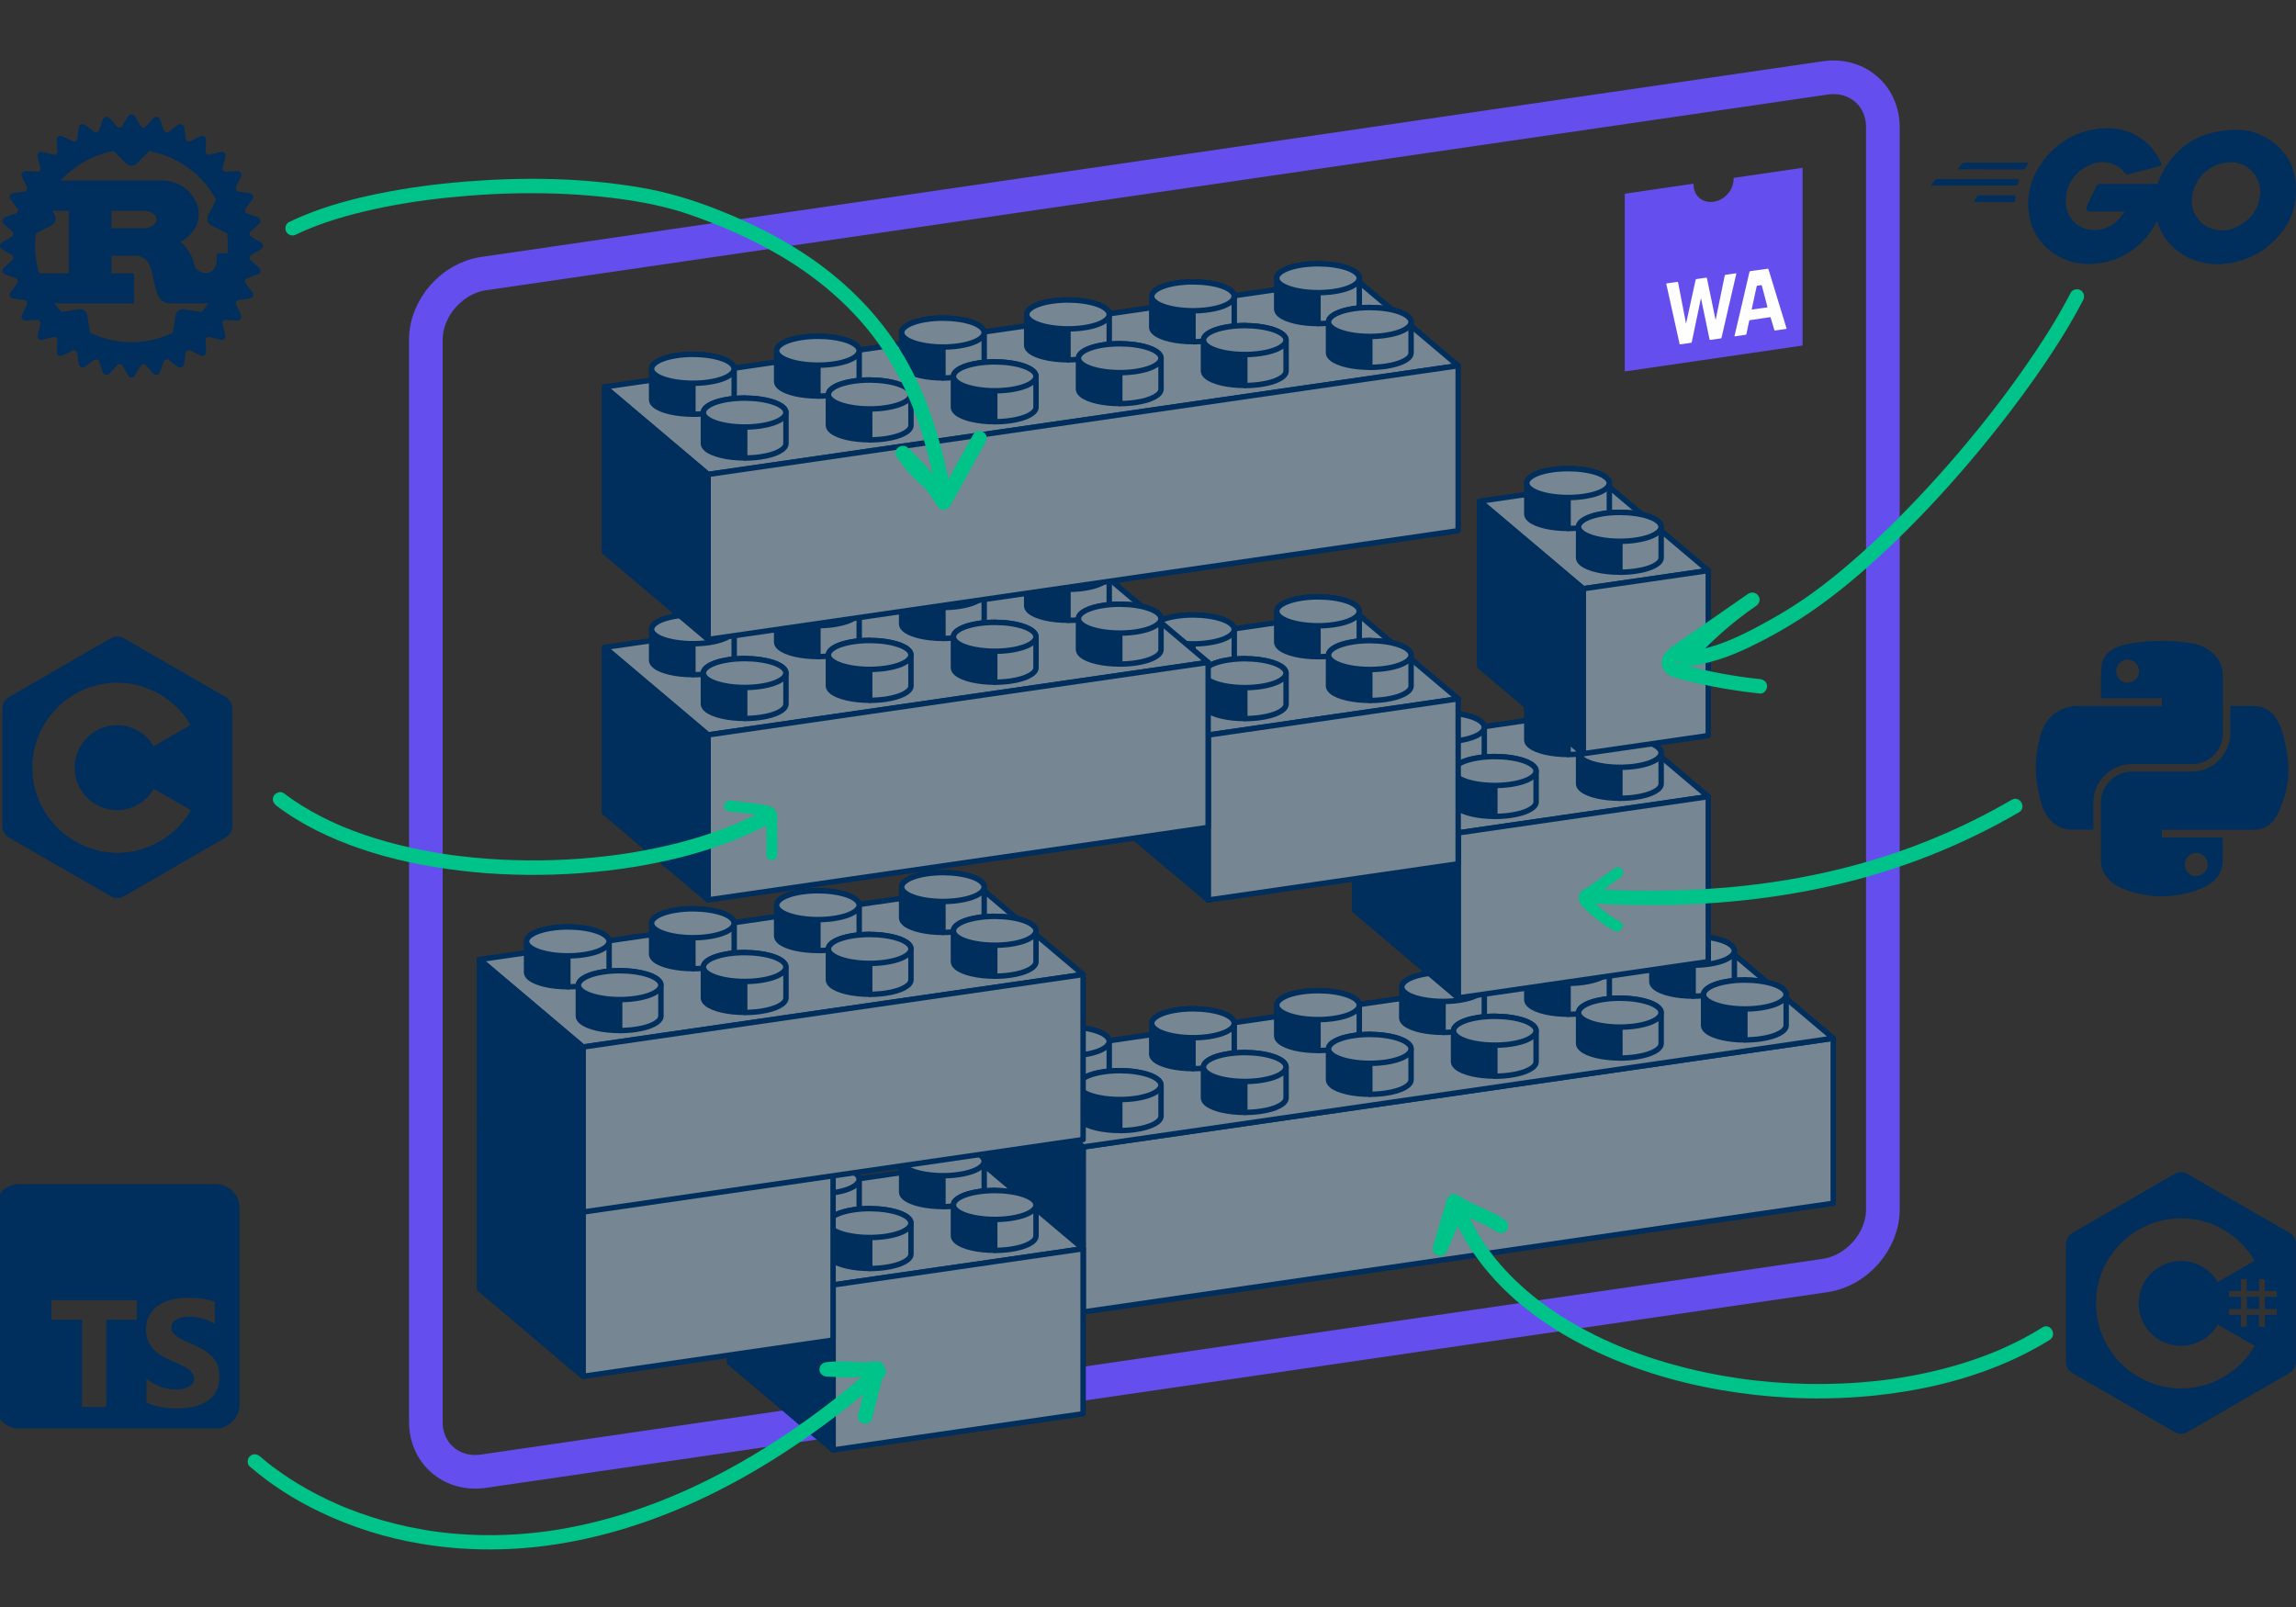 <?xml version="1.0" encoding="UTF-8"?>
<svg id="Layer_1" data-name="Layer 1" xmlns="http://www.w3.org/2000/svg" viewBox="0 0 500 350">
  <rect x="0" y="0" width="500" height="350" fill="#333333" stroke="none"/>
  <defs>
    <style>
      .cls-1 {
        fill: #00c389;
      }

      .cls-1, .cls-2, .cls-3, .cls-4, .cls-5 {
        stroke-width: 0px;
      }

      .cls-6 {
        fill: none;
        stroke: #644eee;
        stroke-miterlimit: 10;
        stroke-width: 7.33px;
      }

      .cls-2 {
        fill: #644eee;
      }

      .cls-3, .cls-7 {
        fill: #002e5d;
      }

      .cls-8 {
        fill: #768692;
      }

      .cls-8, .cls-7 {
        stroke: #002e5d;
        stroke-linecap: round;
        stroke-linejoin: round;
        stroke-width: 1.18px;
      }

      .cls-4 {
        fill: #fefefe;
      }

      .cls-5 {
        fill: #654fef;
      }
    </style>
  </defs>
  <path class="cls-6" d="M397.46,277.8l-292.15,42.62c-6.91,1.01-12.57-3.82-12.57-10.73V73.99c0-6.91,5.66-13.39,12.57-14.4L397.46,16.97c6.91-1.01,12.57,3.82,12.57,10.73v235.7c0,6.91-5.66,13.39-12.57,14.4Z"/>
  <g>
    <g>
      <polygon class="cls-8" points="235.87 285.75 399.23 262.07 399.23 226.13 235.87 249.81 235.87 285.75"/>
      <polygon class="cls-8" points="399.23 226.13 235.87 249.81 213.31 230.76 376.68 207.07 399.23 226.13"/>
      <polygon class="cls-7" points="213.31 230.76 213.31 266.69 235.87 285.75 235.87 249.81 213.31 230.76"/>
      <g>
        <g>
          <path class="cls-7" d="M229.13,223.9c-3.46.5-5.54,1.67-5.55,2.9v6.74c0,.4.22.81.68,1.2,1.43,1.21,4.77,1.94,8.3,1.94v-13.03c-1.15,0-2.31.08-3.44.24Z"/>
          <path class="cls-8" d="M241.55,226.81c0-.4-.22-.81-.68-1.2-1.43-1.21-4.78-1.94-8.3-1.94v13.03c1.15,0,2.31-.08,3.44-.24,3.46-.5,5.54-1.67,5.55-2.9v-6.74Z"/>
        </g>
        <path class="cls-8" d="M240.87,225.6c1.9,1.6-.28,3.44-4.86,4.11s-9.84-.1-11.74-1.7c-1.9-1.6.28-3.44,4.86-4.11,4.58-.66,9.84.1,11.74,1.7Z"/>
      </g>
      <g>
        <g>
          <path class="cls-7" d="M240.41,233.43c-3.46.5-5.54,1.67-5.55,2.9v6.74c0,.4.22.81.68,1.2,1.43,1.21,4.77,1.94,8.3,1.94v-13.03c-1.15,0-2.31.08-3.44.24Z"/>
          <path class="cls-8" d="M252.83,236.34c0-.4-.22-.81-.68-1.2-1.43-1.21-4.78-1.94-8.3-1.94v13.03c1.15,0,2.31-.08,3.44-.24,3.46-.5,5.54-1.67,5.55-2.9v-6.74Z"/>
        </g>
        <path class="cls-8" d="M252.14,235.13c1.9,1.6-.28,3.44-4.86,4.11-4.58.66-9.84-.1-11.74-1.7s.28-3.44,4.86-4.11,9.84.1,11.74,1.7Z"/>
      </g>
    </g>
    <g>
      <g>
        <g>
          <path class="cls-7" d="M365.27,204.17c-3.46.5-5.54,1.67-5.55,2.9v6.74c0,.4.22.81.68,1.2,1.43,1.21,4.77,1.94,8.3,1.94v-13.03c-1.15,0-2.31.08-3.44.24Z"/>
          <path class="cls-8" d="M377.69,207.07c0-.4-.22-.81-.68-1.2-1.43-1.21-4.78-1.94-8.3-1.94v13.03c1.15,0,2.31-.08,3.44-.24,3.46-.5,5.54-1.67,5.55-2.9v-6.74Z"/>
        </g>
        <path class="cls-8" d="M377,205.87c1.9,1.6-.28,3.44-4.86,4.11-4.58.66-9.84-.1-11.74-1.7-1.9-1.6.28-3.44,4.86-4.11,4.58-.66,9.84.1,11.74,1.7Z"/>
      </g>
      <g>
        <g>
          <path class="cls-7" d="M376.54,213.7c-3.46.5-5.54,1.67-5.55,2.9v6.74c0,.4.22.81.68,1.2,1.43,1.21,4.77,1.94,8.3,1.94v-13.03c-1.15,0-2.31.08-3.44.24Z"/>
          <path class="cls-8" d="M388.96,216.6c0-.4-.22-.81-.68-1.2-1.43-1.21-4.78-1.94-8.3-1.94v13.03c1.15,0,2.31-.08,3.44-.24,3.46-.5,5.54-1.67,5.55-2.9v-6.74Z"/>
        </g>
        <path class="cls-8" d="M388.28,215.4c1.9,1.6-.28,3.44-4.86,4.11-4.58.66-9.84-.1-11.74-1.7-1.9-1.6.28-3.44,4.86-4.11s9.84.1,11.74,1.7Z"/>
      </g>
    </g>
    <g>
      <g>
        <g>
          <path class="cls-7" d="M338.04,208.11c-3.46.5-5.54,1.67-5.55,2.9v6.74c0,.4.22.81.68,1.2,1.43,1.21,4.77,1.94,8.3,1.94v-13.03c-1.15,0-2.31.08-3.44.24Z"/>
          <path class="cls-8" d="M350.46,211.02c0-.4-.22-.81-.68-1.2-1.43-1.21-4.78-1.94-8.3-1.94v13.03c1.15,0,2.31-.08,3.44-.24,3.46-.5,5.54-1.67,5.55-2.9v-6.74Z"/>
        </g>
        <path class="cls-8" d="M349.77,209.82c1.9,1.6-.28,3.44-4.86,4.11-4.58.66-9.84-.1-11.74-1.7-1.9-1.6.28-3.44,4.86-4.11,4.58-.66,9.84.1,11.74,1.7Z"/>
      </g>
      <g>
        <g>
          <path class="cls-7" d="M349.32,217.64c-3.46.5-5.54,1.67-5.55,2.9v6.74c0,.4.22.81.68,1.2,1.43,1.21,4.77,1.94,8.3,1.94v-13.03c-1.15,0-2.31.08-3.44.24Z"/>
          <path class="cls-8" d="M361.74,220.55c0-.4-.22-.81-.68-1.2-1.43-1.21-4.78-1.94-8.3-1.94v13.03c1.15,0,2.31-.08,3.44-.24,3.46-.5,5.54-1.67,5.55-2.9v-6.74Z"/>
        </g>
        <path class="cls-8" d="M361.05,219.35c1.9,1.6-.28,3.44-4.86,4.11-4.58.66-9.84-.1-11.74-1.7s.28-3.44,4.86-4.11,9.84.1,11.74,1.7Z"/>
      </g>
    </g>
    <g>
      <g>
        <g>
          <path class="cls-7" d="M310.81,212.06c-3.46.5-5.54,1.67-5.55,2.9v6.74c0,.4.22.81.68,1.2,1.43,1.21,4.77,1.94,8.3,1.94v-13.03c-1.15,0-2.31.08-3.44.24Z"/>
          <path class="cls-8" d="M323.23,214.97c0-.4-.22-.81-.68-1.2-1.43-1.21-4.78-1.94-8.3-1.94v13.03c1.15,0,2.31-.08,3.44-.24,3.46-.5,5.54-1.67,5.55-2.9v-6.74Z"/>
        </g>
        <path class="cls-8" d="M322.55,213.76c1.9,1.6-.28,3.44-4.86,4.11-4.58.66-9.84-.1-11.74-1.7-1.9-1.6.28-3.44,4.86-4.11,4.58-.66,9.84.1,11.74,1.7Z"/>
      </g>
      <g>
        <g>
          <path class="cls-7" d="M322.09,221.59c-3.46.5-5.54,1.67-5.55,2.9v6.74c0,.4.22.81.68,1.2,1.43,1.21,4.77,1.94,8.3,1.94v-13.03c-1.15,0-2.31.08-3.44.24Z"/>
          <path class="cls-8" d="M334.51,224.5c0-.4-.22-.81-.68-1.2-1.43-1.21-4.78-1.94-8.3-1.94v13.03c1.15,0,2.31-.08,3.44-.24,3.46-.5,5.54-1.67,5.55-2.9v-6.74Z"/>
        </g>
        <path class="cls-8" d="M333.82,223.29c1.9,1.6-.28,3.44-4.86,4.11-4.58.66-9.84-.1-11.74-1.7s.28-3.44,4.86-4.11c4.58-.66,9.84.1,11.74,1.7Z"/>
      </g>
    </g>
    <g>
      <g>
        <g>
          <path class="cls-7" d="M283.58,216.01c-3.46.5-5.54,1.67-5.55,2.9v6.74c0,.4.22.81.68,1.2,1.43,1.21,4.77,1.94,8.3,1.94v-13.03c-1.15,0-2.31.08-3.44.24Z"/>
          <path class="cls-8" d="M296,218.91c0-.4-.22-.81-.68-1.2-1.43-1.21-4.78-1.94-8.3-1.94v13.03c1.15,0,2.31-.08,3.44-.24,3.46-.5,5.54-1.67,5.55-2.9v-6.74Z"/>
        </g>
        <path class="cls-8" d="M295.32,217.71c1.9,1.6-.28,3.44-4.86,4.11s-9.84-.1-11.74-1.7c-1.9-1.6.28-3.44,4.86-4.11,4.58-.66,9.84.1,11.74,1.7Z"/>
      </g>
      <g>
        <g>
          <path class="cls-7" d="M294.86,225.54c-3.46.5-5.54,1.67-5.55,2.9v6.74c0,.4.22.81.68,1.2,1.43,1.21,4.77,1.94,8.3,1.94v-13.03c-1.15,0-2.31.08-3.44.24Z"/>
          <path class="cls-8" d="M307.28,228.44c0-.4-.22-.81-.68-1.2-1.43-1.21-4.78-1.94-8.3-1.94v13.03c1.15,0,2.31-.08,3.44-.24,3.46-.5,5.54-1.67,5.55-2.9v-6.74Z"/>
        </g>
        <path class="cls-8" d="M306.6,227.24c1.9,1.6-.28,3.44-4.86,4.11-4.58.66-9.84-.1-11.74-1.7s.28-3.44,4.86-4.11c4.58-.66,9.84.1,11.74,1.7Z"/>
      </g>
    </g>
    <g>
      <g>
        <g>
          <path class="cls-7" d="M256.36,219.96c-3.46.5-5.54,1.67-5.55,2.9v6.74c0,.4.22.81.68,1.2,1.43,1.21,4.77,1.94,8.3,1.94v-13.03c-1.15,0-2.31.08-3.44.24Z"/>
          <path class="cls-8" d="M268.78,222.86c0-.4-.22-.81-.68-1.2-1.43-1.21-4.78-1.94-8.3-1.94v13.03c1.15,0,2.31-.08,3.44-.24,3.46-.5,5.54-1.67,5.55-2.9v-6.74Z"/>
        </g>
        <path class="cls-8" d="M268.09,221.66c1.9,1.6-.28,3.44-4.86,4.11-4.58.66-9.84-.1-11.74-1.7s.28-3.44,4.86-4.11c4.58-.66,9.84.1,11.74,1.7Z"/>
      </g>
      <g>
        <g>
          <path class="cls-7" d="M267.63,229.49c-3.46.5-5.54,1.67-5.55,2.9v6.74c0,.4.22.81.68,1.2,1.43,1.21,4.77,1.94,8.3,1.94v-13.03c-1.15,0-2.31.08-3.44.24Z"/>
          <path class="cls-8" d="M280.06,232.39c0-.4-.22-.81-.68-1.2-1.43-1.21-4.78-1.94-8.3-1.94v13.03c1.15,0,2.31-.08,3.44-.24,3.46-.5,5.54-1.67,5.55-2.9v-6.74Z"/>
        </g>
        <path class="cls-8" d="M279.37,231.19c1.9,1.6-.28,3.44-4.86,4.11-4.58.66-9.84-.1-11.74-1.7s.28-3.44,4.86-4.11,9.84.1,11.74,1.7Z"/>
      </g>
    </g>
  </g>
  <g>
    <polygon class="cls-8" points="213.31 252.91 186.09 256.86 158.86 260.8 181.42 279.86 208.64 275.92 235.87 271.97 213.31 252.91"/>
    <polygon class="cls-8" points="208.64 275.92 181.42 279.86 181.42 315.8 208.64 311.85 235.87 307.91 235.87 271.97 208.64 275.92"/>
    <polygon class="cls-7" points="158.86 260.8 158.86 296.74 181.42 315.8 181.42 279.86 158.86 260.8"/>
    <g>
      <g>
        <path class="cls-7" d="M174.68,253.95c-3.46.5-5.54,1.67-5.55,2.9v6.74c0,.4.22.81.68,1.2,1.43,1.21,4.77,1.94,8.3,1.94v-13.03c-1.15,0-2.31.08-3.44.24Z"/>
        <path class="cls-8" d="M187.1,256.86c0-.4-.22-.81-.68-1.2-1.43-1.21-4.78-1.94-8.3-1.94v13.03c1.15,0,2.31-.08,3.44-.24,3.46-.5,5.54-1.67,5.55-2.9v-6.74Z"/>
      </g>
      <path class="cls-8" d="M186.41,255.65c1.9,1.6-.28,3.44-4.86,4.11s-9.84-.1-11.74-1.7.28-3.44,4.86-4.11c4.58-.66,9.84.1,11.74,1.7Z"/>
    </g>
    <g>
      <g>
        <path class="cls-7" d="M185.95,263.48c-3.46.5-5.54,1.67-5.55,2.9v6.74c0,.4.22.81.68,1.2,1.43,1.21,4.77,1.94,8.3,1.94v-13.03c-1.15,0-2.31.08-3.44.24Z"/>
        <path class="cls-8" d="M198.37,266.39c0-.4-.22-.81-.68-1.2-1.43-1.21-4.78-1.94-8.3-1.94v13.03c1.15,0,2.31-.08,3.44-.24,3.46-.5,5.54-1.67,5.55-2.9v-6.74Z"/>
      </g>
      <path class="cls-8" d="M197.69,265.18c1.9,1.6-.28,3.44-4.86,4.11-4.58.66-9.84-.1-11.74-1.7s.28-3.44,4.86-4.11,9.84.1,11.74,1.7Z"/>
    </g>
    <g>
      <g>
        <path class="cls-7" d="M201.9,250c-3.46.5-5.54,1.67-5.55,2.9v6.74c0,.4.22.81.68,1.2,1.43,1.21,4.77,1.94,8.3,1.94v-13.03c-1.15,0-2.31.08-3.44.24Z"/>
        <path class="cls-8" d="M214.32,252.91c0-.4-.22-.81-.68-1.2-1.43-1.21-4.78-1.94-8.3-1.94v13.03c1.15,0,2.31-.08,3.44-.24,3.46-.5,5.54-1.67,5.55-2.9v-6.74Z"/>
      </g>
      <path class="cls-8" d="M213.64,251.71c1.9,1.6-.28,3.44-4.86,4.11s-9.84-.1-11.74-1.7.28-3.44,4.86-4.11,9.84.1,11.74,1.7Z"/>
    </g>
    <g>
      <g>
        <path class="cls-7" d="M213.18,259.53c-3.46.5-5.54,1.67-5.55,2.9v6.74c0,.4.22.81.68,1.2,1.43,1.21,4.77,1.94,8.3,1.94v-13.03c-1.15,0-2.31.08-3.44.24Z"/>
        <path class="cls-8" d="M225.6,262.44c0-.4-.22-.81-.68-1.2-1.43-1.21-4.78-1.94-8.3-1.94v13.03c1.15,0,2.31-.08,3.44-.24,3.46-.5,5.54-1.67,5.55-2.9v-6.74Z"/>
      </g>
      <path class="cls-8" d="M224.92,261.24c1.9,1.6-.28,3.44-4.86,4.11s-9.84-.1-11.74-1.7.28-3.44,4.86-4.11,9.84.1,11.74,1.7Z"/>
    </g>
  </g>
  <g>
    <polygon class="cls-8" points="158.86 236.87 131.63 240.81 104.41 244.76 126.96 263.82 154.19 259.87 181.42 255.92 158.86 236.87"/>
    <polygon class="cls-8" points="154.19 259.87 126.96 263.82 126.96 299.76 154.19 295.81 181.42 291.86 181.42 255.92 154.19 259.87"/>
    <polygon class="cls-7" points="104.41 244.76 104.41 280.7 126.96 299.76 126.96 263.82 104.41 244.76"/>
    <g>
      <g>
        <path class="cls-7" d="M120.22,237.91c-3.46.5-5.54,1.67-5.55,2.9v6.74c0,.4.22.81.68,1.2,1.43,1.21,4.77,1.94,8.3,1.94v-13.03c-1.15,0-2.31.08-3.44.24Z"/>
        <path class="cls-8" d="M132.64,240.81c0-.4-.22-.81-.68-1.2-1.43-1.21-4.78-1.94-8.3-1.94v13.03c1.15,0,2.31-.08,3.44-.24,3.46-.5,5.54-1.67,5.55-2.9v-6.74Z"/>
      </g>
      <path class="cls-8" d="M131.96,239.61c1.9,1.6-.28,3.44-4.86,4.11-4.58.66-9.84-.1-11.74-1.7s.28-3.44,4.86-4.11c4.58-.66,9.84.1,11.74,1.7Z"/>
    </g>
    <g>
      <g>
        <path class="cls-7" d="M131.5,247.44c-3.46.5-5.54,1.67-5.55,2.9v6.74c0,.4.22.81.68,1.2,1.43,1.21,4.77,1.94,8.3,1.94v-13.03c-1.15,0-2.31.08-3.44.24Z"/>
        <path class="cls-8" d="M143.92,250.34c0-.4-.22-.81-.68-1.2-1.43-1.21-4.78-1.94-8.3-1.94v13.03c1.15,0,2.31-.08,3.44-.24,3.46-.5,5.54-1.67,5.55-2.9v-6.74Z"/>
      </g>
      <path class="cls-8" d="M143.24,249.14c1.9,1.6-.28,3.44-4.86,4.11-4.58.66-9.84-.1-11.74-1.7s.28-3.44,4.86-4.11c4.58-.66,9.84.1,11.74,1.7Z"/>
    </g>
    <g>
      <g>
        <path class="cls-7" d="M147.45,233.96c-3.46.5-5.54,1.67-5.55,2.9v6.74c0,.4.22.81.68,1.2,1.43,1.21,4.77,1.94,8.3,1.94v-13.03c-1.15,0-2.31.08-3.44.24Z"/>
        <path class="cls-8" d="M159.87,236.87c0-.4-.22-.81-.68-1.2-1.43-1.21-4.78-1.94-8.3-1.94v13.03c1.15,0,2.31-.08,3.44-.24,3.46-.5,5.54-1.67,5.55-2.9v-6.74Z"/>
      </g>
      <path class="cls-8" d="M159.18,235.66c1.9,1.6-.28,3.44-4.86,4.11-4.58.66-9.84-.1-11.74-1.7s.28-3.44,4.86-4.11,9.84.1,11.74,1.7Z"/>
    </g>
    <g>
      <g>
        <path class="cls-7" d="M158.73,243.49c-3.46.5-5.54,1.67-5.55,2.9v6.74c0,.4.22.81.68,1.2,1.43,1.21,4.77,1.94,8.3,1.94v-13.03c-1.15,0-2.31.08-3.44.24Z"/>
        <path class="cls-8" d="M171.15,246.4c0-.4-.22-.81-.68-1.2-1.43-1.21-4.78-1.94-8.3-1.94v13.03c1.15,0,2.31-.08,3.44-.24,3.46-.5,5.54-1.67,5.55-2.9v-6.74Z"/>
      </g>
      <path class="cls-8" d="M170.46,245.19c1.9,1.6-.28,3.44-4.86,4.11s-9.84-.1-11.74-1.7.28-3.44,4.86-4.11,9.84.1,11.74,1.7Z"/>
    </g>
  </g>
  <g>
    <polygon class="cls-8" points="349.45 154.44 322.22 158.39 295 162.34 317.55 181.4 344.78 177.45 372.01 173.5 349.45 154.44"/>
    <polygon class="cls-8" points="344.78 177.45 317.55 181.4 317.55 217.34 344.78 213.39 372.01 209.44 372.01 173.5 344.78 177.45"/>
    <polygon class="cls-7" points="295 162.34 295 198.28 317.55 217.34 317.55 181.4 295 162.34"/>
    <g>
      <g>
        <path class="cls-7" d="M310.81,155.49c-3.46.5-5.54,1.67-5.55,2.9v6.74c0,.4.22.81.68,1.2,1.43,1.21,4.77,1.94,8.3,1.94v-13.03c-1.15,0-2.31.08-3.44.24Z"/>
        <path class="cls-8" d="M323.23,158.39c0-.4-.22-.81-.68-1.2-1.43-1.21-4.78-1.94-8.3-1.94v13.03c1.15,0,2.31-.08,3.44-.24,3.46-.5,5.54-1.67,5.55-2.9v-6.74Z"/>
      </g>
      <path class="cls-8" d="M322.55,157.19c1.9,1.6-.28,3.44-4.86,4.11s-9.84-.1-11.74-1.7.28-3.44,4.86-4.11,9.84.1,11.74,1.7Z"/>
    </g>
    <g>
      <g>
        <path class="cls-7" d="M322.09,165.02c-3.46.5-5.54,1.67-5.55,2.9v6.74c0,.4.22.81.68,1.2,1.43,1.21,4.77,1.94,8.3,1.94v-13.03c-1.15,0-2.31.08-3.44.24Z"/>
        <path class="cls-8" d="M334.51,167.92c0-.4-.22-.81-.68-1.2-1.43-1.21-4.78-1.94-8.3-1.94v13.03c1.15,0,2.31-.08,3.44-.24,3.46-.5,5.54-1.67,5.55-2.9v-6.74Z"/>
      </g>
      <path class="cls-8" d="M333.82,166.72c1.9,1.6-.28,3.44-4.86,4.11s-9.84-.1-11.74-1.7c-1.9-1.6.28-3.44,4.86-4.11s9.84.1,11.74,1.7Z"/>
    </g>
    <g>
      <g>
        <path class="cls-7" d="M338.04,151.54c-3.46.5-5.54,1.67-5.55,2.9v6.74c0,.4.22.81.68,1.2,1.43,1.21,4.77,1.94,8.3,1.94v-13.03c-1.15,0-2.31.08-3.44.24Z"/>
        <path class="cls-8" d="M350.46,154.44c0-.4-.22-.81-.68-1.2-1.43-1.21-4.78-1.94-8.3-1.94v13.03c1.15,0,2.31-.08,3.44-.24,3.46-.5,5.54-1.67,5.55-2.9v-6.74Z"/>
      </g>
      <path class="cls-8" d="M349.77,153.24c1.9,1.6-.28,3.44-4.86,4.11-4.58.66-9.84-.1-11.74-1.7s.28-3.44,4.86-4.11c4.58-.66,9.84.1,11.74,1.7Z"/>
    </g>
    <g>
      <g>
        <path class="cls-7" d="M349.32,161.07c-3.46.5-5.54,1.67-5.55,2.9v6.74c0,.4.22.81.68,1.2,1.43,1.21,4.77,1.94,8.3,1.94v-13.03c-1.15,0-2.31.08-3.44.24Z"/>
        <path class="cls-8" d="M361.74,163.97c0-.4-.22-.81-.68-1.2-1.43-1.21-4.78-1.94-8.3-1.94v13.03c1.15,0,2.31-.08,3.44-.24,3.46-.5,5.54-1.67,5.55-2.9v-6.74Z"/>
      </g>
      <path class="cls-8" d="M361.05,162.77c1.9,1.6-.28,3.44-4.86,4.11-4.58.66-9.84-.1-11.74-1.7s.28-3.44,4.86-4.11c4.58-.66,9.84.1,11.74,1.7Z"/>
    </g>
  </g>
  <g>
    <polygon class="cls-8" points="372.01 124.27 344.78 128.22 322.22 109.16 349.45 105.21 372.01 124.27"/>
    <polygon class="cls-8" points="344.78 164.15 372.01 160.21 372.01 124.27 344.78 128.22 344.78 164.15"/>
    <polygon class="cls-7" points="322.22 109.16 322.22 145.1 344.78 164.15 344.78 128.22 322.22 109.16"/>
    <g>
      <g>
        <path class="cls-7" d="M338.04,102.31c-3.46.5-5.54,1.67-5.55,2.9v6.74c0,.4.22.81.68,1.2,1.43,1.21,4.77,1.94,8.3,1.94v-13.03c-1.15,0-2.31.08-3.44.24Z"/>
        <path class="cls-8" d="M350.46,105.21c0-.4-.22-.81-.68-1.2-1.43-1.21-4.78-1.94-8.3-1.94v13.03c1.15,0,2.31-.08,3.44-.24,3.46-.5,5.54-1.67,5.55-2.9v-6.74Z"/>
      </g>
      <path class="cls-8" d="M349.77,104.01c1.9,1.6-.28,3.44-4.86,4.11-4.58.66-9.84-.1-11.74-1.7s.28-3.44,4.86-4.11c4.58-.66,9.84.1,11.74,1.7Z"/>
    </g>
    <g>
      <g>
        <path class="cls-7" d="M349.32,111.84c-3.46.5-5.54,1.67-5.55,2.9v6.74c0,.4.22.81.68,1.2,1.43,1.21,4.77,1.94,8.3,1.94v-13.03c-1.15,0-2.31.08-3.44.24Z"/>
        <path class="cls-8" d="M361.74,114.74c0-.4-.22-.81-.68-1.2-1.43-1.21-4.78-1.94-8.3-1.94v13.03c1.15,0,2.31-.08,3.44-.24,3.46-.5,5.54-1.67,5.55-2.9v-6.74Z"/>
      </g>
      <path class="cls-8" d="M361.05,113.54c1.9,1.6-.28,3.44-4.86,4.11-4.58.66-9.84-.1-11.74-1.7s.28-3.44,4.86-4.11c4.58-.66,9.84.1,11.74,1.7Z"/>
    </g>
  </g>
  <g>
    <polygon class="cls-8" points="213.31 193.19 186.09 197.14 158.86 201.09 131.63 205.03 104.41 208.98 126.96 228.04 154.19 224.09 181.42 220.15 208.64 216.2 235.87 212.25 213.31 193.19"/>
    <polygon class="cls-8" points="126.96 228.04 126.96 263.98 235.87 248.19 235.87 212.25 126.96 228.04"/>
    <polygon class="cls-7" points="104.41 208.98 104.41 244.92 126.96 263.98 126.96 228.04 104.41 208.98"/>
    <g>
      <g>
        <path class="cls-7" d="M120.22,202.13c-3.46.5-5.54,1.67-5.55,2.9v6.74c0,.4.22.81.68,1.2,1.43,1.21,4.77,1.94,8.3,1.94v-13.03c-1.15,0-2.31.08-3.44.24Z"/>
        <path class="cls-8" d="M132.64,205.03c0-.4-.22-.81-.68-1.2-1.43-1.21-4.78-1.94-8.3-1.94v13.03c1.15,0,2.31-.08,3.44-.24,3.46-.5,5.54-1.67,5.55-2.9v-6.74Z"/>
      </g>
      <path class="cls-8" d="M131.96,203.83c1.9,1.6-.28,3.44-4.86,4.11s-9.84-.1-11.74-1.7.28-3.44,4.86-4.11,9.84.1,11.74,1.7Z"/>
    </g>
    <g>
      <g>
        <path class="cls-7" d="M131.5,211.66c-3.46.5-5.54,1.67-5.55,2.9v6.74c0,.4.22.81.68,1.2,1.43,1.21,4.77,1.94,8.3,1.94v-13.03c-1.15,0-2.31.08-3.44.24Z"/>
        <path class="cls-8" d="M143.92,214.56c0-.4-.22-.81-.68-1.2-1.43-1.21-4.78-1.94-8.3-1.94v13.03c1.15,0,2.31-.08,3.44-.24,3.46-.5,5.54-1.67,5.55-2.9v-6.74Z"/>
      </g>
      <path class="cls-8" d="M143.24,213.36c1.9,1.6-.28,3.44-4.86,4.11-4.58.66-9.84-.1-11.74-1.7s.28-3.44,4.86-4.11c4.58-.66,9.84.1,11.74,1.7Z"/>
    </g>
    <g>
      <g>
        <path class="cls-7" d="M201.9,190.29c-3.46.5-5.54,1.67-5.55,2.9v6.74c0,.4.22.81.68,1.2,1.43,1.21,4.77,1.94,8.3,1.94v-13.03c-1.15,0-2.31.08-3.44.24Z"/>
        <path class="cls-8" d="M214.32,193.19c0-.4-.22-.81-.68-1.2-1.43-1.21-4.78-1.94-8.3-1.94v13.03c1.15,0,2.31-.08,3.44-.24,3.46-.5,5.54-1.67,5.55-2.9v-6.74Z"/>
      </g>
      <path class="cls-8" d="M213.64,191.99c1.9,1.6-.28,3.44-4.86,4.11-4.58.66-9.84-.1-11.74-1.7s.28-3.44,4.86-4.11c4.58-.66,9.84.1,11.74,1.7Z"/>
    </g>
    <g>
      <g>
        <path class="cls-7" d="M213.18,199.82c-3.46.5-5.54,1.67-5.55,2.9v6.74c0,.4.22.81.68,1.2,1.43,1.21,4.77,1.94,8.3,1.94v-13.03c-1.15,0-2.31.08-3.44.24Z"/>
        <path class="cls-8" d="M225.6,202.72c0-.4-.22-.81-.68-1.2-1.43-1.21-4.78-1.94-8.3-1.94v13.03c1.15,0,2.31-.08,3.44-.24,3.46-.5,5.54-1.67,5.55-2.9v-6.74Z"/>
      </g>
      <path class="cls-8" d="M224.92,201.52c1.9,1.6-.28,3.44-4.86,4.11-4.58.66-9.84-.1-11.74-1.7-1.9-1.6.28-3.44,4.86-4.11s9.84.1,11.74,1.7Z"/>
    </g>
    <g>
      <g>
        <path class="cls-7" d="M174.68,194.23c-3.46.5-5.54,1.67-5.55,2.9v6.74c0,.4.22.81.68,1.2,1.43,1.21,4.77,1.94,8.3,1.94v-13.03c-1.15,0-2.31.08-3.44.24Z"/>
        <path class="cls-8" d="M187.1,197.14c0-.4-.22-.81-.68-1.2-1.43-1.21-4.78-1.94-8.3-1.94v13.03c1.15,0,2.31-.08,3.44-.24,3.46-.5,5.54-1.67,5.55-2.9v-6.74Z"/>
      </g>
      <path class="cls-8" d="M186.41,195.94c1.9,1.6-.28,3.44-4.86,4.11-4.58.66-9.84-.1-11.74-1.7-1.9-1.6.28-3.44,4.86-4.11s9.84.1,11.74,1.7Z"/>
    </g>
    <g>
      <g>
        <path class="cls-7" d="M185.95,203.76c-3.46.5-5.54,1.67-5.55,2.9v6.74c0,.4.22.81.68,1.2,1.43,1.21,4.77,1.94,8.3,1.94v-13.03c-1.15,0-2.31.08-3.44.24Z"/>
        <path class="cls-8" d="M198.37,206.67c0-.4-.22-.81-.68-1.2-1.43-1.21-4.78-1.94-8.3-1.94v13.03c1.15,0,2.31-.08,3.44-.24,3.46-.5,5.54-1.67,5.55-2.9v-6.74Z"/>
      </g>
      <path class="cls-8" d="M197.69,205.47c1.9,1.6-.28,3.44-4.86,4.11s-9.84-.1-11.74-1.7.28-3.44,4.86-4.11c4.58-.66,9.84.1,11.74,1.7Z"/>
    </g>
    <g>
      <g>
        <path class="cls-7" d="M147.45,198.18c-3.46.5-5.54,1.67-5.55,2.9v6.74c0,.4.22.81.68,1.2,1.43,1.21,4.77,1.94,8.3,1.94v-13.03c-1.15,0-2.31.08-3.44.24Z"/>
        <path class="cls-8" d="M159.87,201.09c0-.4-.22-.81-.68-1.2-1.43-1.21-4.78-1.94-8.3-1.94v13.03c1.15,0,2.31-.08,3.44-.24,3.46-.5,5.54-1.67,5.55-2.9v-6.74Z"/>
      </g>
      <path class="cls-8" d="M159.18,199.88c1.9,1.6-.28,3.44-4.86,4.11s-9.84-.1-11.74-1.7.28-3.44,4.86-4.11,9.84.1,11.74,1.7Z"/>
    </g>
    <g>
      <g>
        <path class="cls-7" d="M158.73,207.71c-3.46.5-5.54,1.67-5.55,2.9v6.74c0,.4.22.81.68,1.2,1.43,1.21,4.77,1.94,8.3,1.94v-13.03c-1.15,0-2.31.08-3.44.24Z"/>
        <path class="cls-8" d="M171.15,210.62c0-.4-.22-.81-.68-1.2-1.43-1.21-4.78-1.94-8.3-1.94v13.03c1.15,0,2.31-.08,3.44-.24,3.46-.5,5.54-1.67,5.55-2.9v-6.74Z"/>
      </g>
      <path class="cls-8" d="M170.46,209.41c1.9,1.6-.28,3.44-4.86,4.11s-9.84-.1-11.74-1.7c-1.9-1.6.28-3.44,4.86-4.11,4.58-.66,9.84.1,11.74,1.7Z"/>
    </g>
  </g>
  <g>
    <polygon class="cls-8" points="295 133.14 267.77 137.09 240.54 141.03 263.1 160.09 290.32 156.15 317.55 152.2 295 133.14"/>
    <polygon class="cls-8" points="290.32 156.15 263.1 160.09 263.1 196.03 290.32 192.08 317.55 188.14 317.55 152.2 290.32 156.15"/>
    <polygon class="cls-7" points="240.54 141.03 240.54 176.97 263.1 196.03 263.1 160.09 240.54 141.03"/>
    <g>
      <g>
        <path class="cls-7" d="M256.36,134.18c-3.46.5-5.54,1.67-5.55,2.9v6.74c0,.4.22.81.68,1.2,1.43,1.21,4.77,1.94,8.3,1.94v-13.03c-1.15,0-2.31.08-3.44.24Z"/>
        <path class="cls-8" d="M268.78,137.09c0-.4-.22-.81-.68-1.2-1.43-1.21-4.78-1.94-8.3-1.94v13.03c1.15,0,2.31-.08,3.44-.24,3.46-.5,5.54-1.67,5.55-2.9v-6.74Z"/>
      </g>
      <path class="cls-8" d="M268.09,135.88c1.9,1.6-.28,3.44-4.86,4.11s-9.84-.1-11.74-1.7c-1.9-1.6.28-3.44,4.86-4.11s9.84.1,11.74,1.7Z"/>
    </g>
    <g>
      <g>
        <path class="cls-7" d="M267.63,143.71c-3.46.5-5.54,1.67-5.55,2.9v6.74c0,.4.22.81.68,1.2,1.43,1.21,4.77,1.94,8.3,1.94v-13.03c-1.15,0-2.31.08-3.44.24Z"/>
        <path class="cls-8" d="M280.06,146.62c0-.4-.22-.81-.68-1.2-1.43-1.21-4.78-1.94-8.3-1.94v13.03c1.15,0,2.31-.08,3.44-.24,3.46-.5,5.54-1.67,5.55-2.9v-6.74Z"/>
      </g>
      <path class="cls-8" d="M279.37,145.41c1.9,1.6-.28,3.44-4.86,4.11s-9.84-.1-11.74-1.7c-1.9-1.6.28-3.44,4.86-4.11s9.84.1,11.74,1.7Z"/>
    </g>
    <g>
      <g>
        <path class="cls-7" d="M283.58,130.24c-3.46.5-5.54,1.67-5.55,2.9v6.74c0,.4.22.81.68,1.2,1.43,1.21,4.77,1.94,8.3,1.94v-13.03c-1.15,0-2.31.08-3.44.24Z"/>
        <path class="cls-8" d="M296,133.14c0-.4-.22-.81-.68-1.2-1.43-1.21-4.78-1.94-8.3-1.94v13.03c1.15,0,2.31-.08,3.44-.24,3.46-.5,5.54-1.67,5.55-2.9v-6.74Z"/>
      </g>
      <path class="cls-8" d="M295.32,131.94c1.9,1.6-.28,3.44-4.86,4.11s-9.84-.1-11.74-1.7c-1.9-1.6.28-3.44,4.86-4.11,4.58-.66,9.84.1,11.74,1.7Z"/>
    </g>
    <g>
      <g>
        <path class="cls-7" d="M294.86,139.76c-3.46.5-5.54,1.67-5.55,2.9v6.74c0,.4.22.81.68,1.2,1.43,1.21,4.77,1.94,8.3,1.94v-13.03c-1.15,0-2.31.08-3.44.24Z"/>
        <path class="cls-8" d="M307.28,142.67c0-.4-.22-.81-.68-1.2-1.43-1.21-4.78-1.94-8.3-1.94v13.03c1.15,0,2.31-.08,3.44-.24,3.46-.5,5.54-1.67,5.55-2.9v-6.74Z"/>
      </g>
      <path class="cls-8" d="M306.6,141.47c1.9,1.6-.28,3.44-4.86,4.11-4.58.66-9.84-.1-11.74-1.7s.28-3.44,4.86-4.11c4.58-.66,9.84.1,11.74,1.7Z"/>
    </g>
  </g>
  <g>
    <polygon class="cls-8" points="240.54 125.22 213.31 129.16 186.09 133.11 158.86 137.06 131.63 141 154.19 160.06 181.42 156.12 208.64 152.17 235.87 148.22 263.1 144.27 240.54 125.22"/>
    <polygon class="cls-8" points="154.19 160.06 154.19 196 263.1 180.21 263.1 144.27 154.19 160.06"/>
    <polygon class="cls-7" points="131.63 141 131.63 176.94 154.19 196 154.19 160.06 131.63 141"/>
    <g>
      <g>
        <path class="cls-7" d="M147.45,134.15c-3.46.5-5.54,1.67-5.55,2.9v6.74c0,.4.22.81.68,1.2,1.43,1.21,4.77,1.94,8.3,1.94v-13.03c-1.15,0-2.31.08-3.44.24Z"/>
        <path class="cls-8" d="M159.87,137.06c0-.4-.22-.81-.68-1.2-1.43-1.21-4.78-1.94-8.3-1.94v13.03c1.15,0,2.31-.08,3.44-.24,3.46-.5,5.54-1.67,5.55-2.9v-6.74Z"/>
      </g>
      <path class="cls-8" d="M159.18,135.85c1.9,1.6-.28,3.44-4.86,4.11-4.58.66-9.84-.1-11.74-1.7s.28-3.44,4.86-4.11c4.58-.66,9.84.1,11.74,1.7Z"/>
    </g>
    <g>
      <g>
        <path class="cls-7" d="M158.73,143.68c-3.46.5-5.54,1.67-5.55,2.9v6.74c0,.4.22.81.68,1.2,1.43,1.21,4.77,1.94,8.3,1.94v-13.03c-1.15,0-2.31.08-3.44.24Z"/>
        <path class="cls-8" d="M171.15,146.59c0-.4-.22-.81-.68-1.2-1.43-1.21-4.78-1.94-8.3-1.94v13.03c1.15,0,2.31-.08,3.44-.24,3.46-.5,5.54-1.67,5.55-2.9v-6.74Z"/>
      </g>
      <path class="cls-8" d="M170.46,145.38c1.9,1.6-.28,3.44-4.86,4.11s-9.84-.1-11.74-1.7c-1.9-1.6.28-3.44,4.86-4.11,4.58-.66,9.84.1,11.74,1.7Z"/>
    </g>
    <g>
      <g>
        <path class="cls-7" d="M229.13,122.31c-3.46.5-5.54,1.67-5.55,2.9v6.74c0,.4.22.81.68,1.2,1.43,1.21,4.77,1.94,8.3,1.94v-13.03c-1.15,0-2.31.08-3.44.24Z"/>
        <path class="cls-8" d="M241.55,125.22c0-.4-.22-.81-.68-1.2-1.43-1.21-4.78-1.94-8.3-1.94v13.03c1.15,0,2.31-.08,3.44-.24,3.46-.5,5.54-1.67,5.55-2.9v-6.74Z"/>
      </g>
      <path class="cls-8" d="M240.87,124.01c1.9,1.6-.28,3.44-4.86,4.11-4.58.66-9.84-.1-11.74-1.7s.28-3.44,4.86-4.11,9.84.1,11.74,1.7Z"/>
    </g>
    <g>
      <g>
        <path class="cls-7" d="M240.41,131.84c-3.46.5-5.54,1.67-5.55,2.9v6.74c0,.4.22.81.68,1.2,1.43,1.21,4.77,1.94,8.3,1.94v-13.03c-1.15,0-2.31.08-3.44.24Z"/>
        <path class="cls-8" d="M252.83,134.74c0-.4-.22-.81-.68-1.2-1.43-1.21-4.78-1.94-8.3-1.94v13.03c1.15,0,2.31-.08,3.44-.24,3.46-.5,5.54-1.67,5.55-2.9v-6.74Z"/>
      </g>
      <path class="cls-8" d="M252.14,133.54c1.9,1.6-.28,3.44-4.86,4.11-4.58.66-9.84-.1-11.74-1.7s.28-3.44,4.86-4.11,9.84.1,11.74,1.7Z"/>
    </g>
    <g>
      <g>
        <path class="cls-7" d="M201.9,126.26c-3.46.5-5.54,1.67-5.55,2.9v6.74c0,.4.22.81.68,1.2,1.43,1.21,4.77,1.94,8.3,1.94v-13.03c-1.15,0-2.31.08-3.44.24Z"/>
        <path class="cls-8" d="M214.32,129.16c0-.4-.22-.81-.68-1.2-1.43-1.21-4.78-1.94-8.3-1.94v13.03c1.15,0,2.31-.08,3.44-.24,3.46-.5,5.54-1.67,5.55-2.9v-6.74Z"/>
      </g>
      <path class="cls-8" d="M213.64,127.96c1.9,1.6-.28,3.44-4.86,4.11-4.58.66-9.84-.1-11.74-1.7-1.9-1.6.28-3.44,4.86-4.11,4.58-.66,9.84.1,11.74,1.7Z"/>
    </g>
    <g>
      <g>
        <path class="cls-7" d="M213.18,135.79c-3.46.5-5.54,1.67-5.55,2.9v6.74c0,.4.22.81.68,1.2,1.43,1.21,4.77,1.94,8.3,1.94v-13.03c-1.15,0-2.31.08-3.44.24Z"/>
        <path class="cls-8" d="M225.6,138.69c0-.4-.22-.81-.68-1.2-1.43-1.21-4.78-1.94-8.3-1.94v13.03c1.15,0,2.31-.08,3.44-.24,3.46-.5,5.54-1.67,5.55-2.9v-6.74Z"/>
      </g>
      <path class="cls-8" d="M224.92,137.49c1.9,1.6-.28,3.44-4.86,4.11-4.58.66-9.84-.1-11.74-1.7s.28-3.44,4.86-4.11c4.58-.66,9.84.1,11.74,1.7Z"/>
    </g>
    <g>
      <g>
        <path class="cls-7" d="M174.68,130.21c-3.46.5-5.54,1.67-5.55,2.9v6.74c0,.4.22.81.68,1.2,1.43,1.21,4.77,1.94,8.3,1.94v-13.03c-1.15,0-2.31.08-3.44.24Z"/>
        <path class="cls-8" d="M187.1,133.11c0-.4-.22-.81-.68-1.2-1.43-1.21-4.78-1.94-8.3-1.94v13.03c1.15,0,2.31-.08,3.44-.24,3.46-.5,5.54-1.67,5.55-2.9v-6.74Z"/>
      </g>
      <path class="cls-8" d="M186.41,131.91c1.9,1.6-.28,3.44-4.86,4.11s-9.84-.1-11.74-1.7.28-3.44,4.86-4.11,9.84.1,11.74,1.7Z"/>
    </g>
    <g>
      <g>
        <path class="cls-7" d="M185.95,139.73c-3.46.5-5.54,1.67-5.55,2.9v6.74c0,.4.22.81.68,1.2,1.43,1.21,4.77,1.94,8.3,1.94v-13.03c-1.15,0-2.31.08-3.44.24Z"/>
        <path class="cls-8" d="M198.37,142.64c0-.4-.22-.81-.68-1.2-1.43-1.21-4.78-1.94-8.3-1.94v13.03c1.15,0,2.31-.08,3.44-.24,3.46-.5,5.54-1.67,5.55-2.9v-6.74Z"/>
      </g>
      <path class="cls-8" d="M197.69,141.44c1.9,1.6-.28,3.44-4.86,4.11s-9.84-.1-11.74-1.7c-1.9-1.6.28-3.44,4.86-4.11s9.84.1,11.74,1.7Z"/>
    </g>
  </g>
  <g>
    <g>
      <polygon class="cls-8" points="317.55 79.65 154.19 103.33 131.63 84.27 295 60.59 317.55 79.65"/>
      <polygon class="cls-8" points="154.19 139.27 317.55 115.59 317.55 79.65 154.19 103.33 154.19 139.27"/>
      <polygon class="cls-7" points="131.63 84.27 131.63 120.21 154.19 139.27 154.19 103.33 131.63 84.27"/>
      <g>
        <g>
          <path class="cls-7" d="M147.45,77.42c-3.46.5-5.54,1.67-5.55,2.9v6.74c0,.4.22.81.68,1.2,1.43,1.21,4.77,1.94,8.3,1.94v-13.03c-1.15,0-2.31.08-3.44.24Z"/>
          <path class="cls-8" d="M159.87,80.33c0-.4-.22-.81-.68-1.2-1.43-1.21-4.78-1.94-8.3-1.94v13.03c1.15,0,2.31-.08,3.44-.24,3.46-.5,5.54-1.67,5.55-2.9v-6.74Z"/>
        </g>
        <path class="cls-8" d="M159.18,79.12c1.9,1.6-.28,3.44-4.86,4.11-4.58.66-9.84-.1-11.74-1.7s.28-3.44,4.86-4.11,9.84.1,11.74,1.7Z"/>
      </g>
      <g>
        <g>
          <path class="cls-7" d="M158.73,86.95c-3.46.5-5.54,1.67-5.55,2.9v6.74c0,.4.22.81.68,1.2,1.43,1.21,4.77,1.94,8.3,1.94v-13.03c-1.15,0-2.31.08-3.44.24Z"/>
          <path class="cls-8" d="M171.15,89.86c0-.4-.22-.81-.68-1.2-1.43-1.21-4.78-1.94-8.3-1.94v13.03c1.15,0,2.31-.08,3.44-.24,3.46-.5,5.54-1.67,5.55-2.9v-6.74Z"/>
        </g>
        <path class="cls-8" d="M170.46,88.65c1.9,1.6-.28,3.44-4.86,4.11s-9.84-.1-11.74-1.7.28-3.44,4.86-4.11,9.84.1,11.74,1.7Z"/>
      </g>
    </g>
    <g>
      <g>
        <g>
          <path class="cls-7" d="M283.58,57.69c-3.46.5-5.54,1.67-5.55,2.9v6.74c0,.4.22.81.68,1.2,1.43,1.21,4.77,1.94,8.3,1.94v-13.03c-1.15,0-2.31.08-3.44.24Z"/>
          <path class="cls-8" d="M296,60.59c0-.4-.22-.81-.68-1.2-1.43-1.21-4.78-1.94-8.3-1.94v13.03c1.15,0,2.31-.08,3.44-.24,3.46-.5,5.54-1.67,5.55-2.9v-6.74Z"/>
        </g>
        <path class="cls-8" d="M295.32,59.39c1.9,1.6-.28,3.44-4.86,4.11-4.58.66-9.84-.1-11.74-1.7-1.9-1.6.28-3.44,4.86-4.11,4.58-.66,9.84.1,11.74,1.7Z"/>
      </g>
      <g>
        <g>
          <path class="cls-7" d="M294.86,67.21c-3.46.5-5.54,1.67-5.55,2.9v6.74c0,.4.22.81.68,1.2,1.43,1.21,4.77,1.94,8.3,1.94v-13.03c-1.15,0-2.31.08-3.44.24Z"/>
          <path class="cls-8" d="M307.28,70.12c0-.4-.22-.81-.68-1.2-1.43-1.21-4.78-1.94-8.3-1.94v13.03c1.15,0,2.31-.08,3.44-.24,3.46-.5,5.54-1.67,5.55-2.9v-6.74Z"/>
        </g>
        <path class="cls-8" d="M306.6,68.92c1.9,1.6-.28,3.44-4.86,4.11s-9.84-.1-11.74-1.7c-1.9-1.6.28-3.44,4.86-4.11,4.58-.66,9.84.1,11.74,1.7Z"/>
      </g>
    </g>
    <g>
      <g>
        <g>
          <path class="cls-7" d="M256.36,61.63c-3.46.5-5.54,1.67-5.55,2.9v6.74c0,.4.22.81.68,1.2,1.43,1.21,4.77,1.94,8.3,1.94v-13.03c-1.15,0-2.31.08-3.44.24Z"/>
          <path class="cls-8" d="M268.78,64.54c0-.4-.22-.81-.68-1.2-1.43-1.21-4.78-1.94-8.3-1.94v13.03c1.15,0,2.31-.08,3.44-.24,3.46-.5,5.54-1.67,5.55-2.9v-6.74Z"/>
        </g>
        <path class="cls-8" d="M268.09,63.33c1.9,1.6-.28,3.44-4.86,4.11s-9.84-.1-11.74-1.7.28-3.44,4.86-4.11c4.58-.66,9.84.1,11.74,1.7Z"/>
      </g>
      <g>
        <g>
          <path class="cls-7" d="M267.63,71.16c-3.46.5-5.54,1.67-5.55,2.9v6.74c0,.4.22.81.68,1.2,1.43,1.21,4.77,1.94,8.3,1.94v-13.03c-1.15,0-2.31.08-3.44.24Z"/>
          <path class="cls-8" d="M280.06,74.07c0-.4-.22-.81-.68-1.2-1.43-1.21-4.78-1.94-8.3-1.94v13.03c1.15,0,2.31-.08,3.44-.24,3.46-.5,5.54-1.67,5.55-2.9v-6.74Z"/>
        </g>
        <path class="cls-8" d="M279.37,72.86c1.9,1.6-.28,3.44-4.86,4.11s-9.84-.1-11.74-1.7.28-3.44,4.86-4.11,9.84.1,11.74,1.7Z"/>
      </g>
    </g>
    <g>
      <g>
        <g>
          <path class="cls-7" d="M229.13,65.58c-3.46.5-5.54,1.67-5.55,2.9v6.74c0,.4.22.81.68,1.2,1.43,1.21,4.77,1.94,8.3,1.94v-13.03c-1.15,0-2.31.08-3.44.24Z"/>
          <path class="cls-8" d="M241.55,68.48c0-.4-.22-.81-.68-1.2-1.43-1.21-4.78-1.94-8.3-1.94v13.03c1.15,0,2.31-.08,3.44-.24,3.46-.5,5.54-1.67,5.55-2.9v-6.74Z"/>
        </g>
        <path class="cls-8" d="M240.87,67.28c1.9,1.6-.28,3.44-4.86,4.11-4.58.66-9.84-.1-11.74-1.7s.28-3.44,4.86-4.11c4.58-.66,9.84.1,11.74,1.7Z"/>
      </g>
      <g>
        <g>
          <path class="cls-7" d="M240.41,75.11c-3.46.5-5.54,1.67-5.55,2.9v6.74c0,.4.22.81.68,1.2,1.43,1.21,4.77,1.94,8.3,1.94v-13.03c-1.15,0-2.31.08-3.44.24Z"/>
          <path class="cls-8" d="M252.83,78.01c0-.4-.22-.81-.68-1.2-1.43-1.21-4.78-1.94-8.3-1.94v13.03c1.15,0,2.31-.08,3.44-.24,3.46-.5,5.54-1.67,5.55-2.9v-6.74Z"/>
        </g>
        <path class="cls-8" d="M252.14,76.81c1.9,1.6-.28,3.44-4.86,4.11-4.58.66-9.84-.1-11.74-1.7s.28-3.44,4.86-4.11c4.58-.66,9.84.1,11.74,1.7Z"/>
      </g>
    </g>
    <g>
      <g>
        <g>
          <path class="cls-7" d="M201.9,69.53c-3.46.5-5.54,1.67-5.55,2.9v6.74c0,.4.22.81.68,1.2,1.43,1.21,4.77,1.94,8.3,1.94v-13.03c-1.15,0-2.31.08-3.44.24Z"/>
          <path class="cls-8" d="M214.32,72.43c0-.4-.22-.81-.68-1.2-1.43-1.21-4.78-1.94-8.3-1.94v13.03c1.15,0,2.31-.08,3.44-.24,3.46-.5,5.54-1.67,5.55-2.9v-6.74Z"/>
        </g>
        <path class="cls-8" d="M213.64,71.23c1.9,1.6-.28,3.44-4.86,4.11s-9.84-.1-11.74-1.7.28-3.44,4.86-4.11c4.58-.66,9.84.1,11.74,1.7Z"/>
      </g>
      <g>
        <g>
          <path class="cls-7" d="M213.18,79.06c-3.46.5-5.54,1.67-5.55,2.9v6.74c0,.4.22.81.68,1.2,1.43,1.21,4.77,1.94,8.3,1.94v-13.03c-1.15,0-2.31.08-3.44.24Z"/>
          <path class="cls-8" d="M225.6,81.96c0-.4-.22-.81-.68-1.2-1.43-1.21-4.78-1.94-8.3-1.94v13.03c1.15,0,2.31-.08,3.44-.24,3.46-.5,5.54-1.67,5.55-2.9v-6.74Z"/>
        </g>
        <path class="cls-8" d="M224.92,80.76c1.9,1.6-.28,3.44-4.86,4.11-4.58.66-9.84-.1-11.74-1.7s.28-3.44,4.86-4.11c4.58-.66,9.84.1,11.74,1.7Z"/>
      </g>
    </g>
    <g>
      <g>
        <g>
          <path class="cls-7" d="M174.68,73.47c-3.46.5-5.54,1.67-5.55,2.9v6.74c0,.4.22.81.68,1.2,1.43,1.21,4.77,1.94,8.3,1.94v-13.03c-1.15,0-2.31.08-3.44.24Z"/>
          <path class="cls-8" d="M187.1,76.38c0-.4-.22-.81-.68-1.2-1.43-1.21-4.78-1.94-8.3-1.94v13.03c1.15,0,2.31-.08,3.44-.24,3.46-.5,5.54-1.67,5.55-2.9v-6.74Z"/>
        </g>
        <path class="cls-8" d="M186.41,75.18c1.9,1.6-.28,3.44-4.86,4.11-4.58.66-9.84-.1-11.74-1.7s.28-3.44,4.86-4.11c4.58-.66,9.84.1,11.74,1.7Z"/>
      </g>
      <g>
        <g>
          <path class="cls-7" d="M185.95,83c-3.46.5-5.54,1.67-5.55,2.9v6.74c0,.4.22.81.68,1.2,1.43,1.21,4.77,1.94,8.3,1.94v-13.03c-1.15,0-2.31.08-3.44.24Z"/>
          <path class="cls-8" d="M198.37,85.91c0-.4-.22-.81-.68-1.2-1.43-1.21-4.78-1.94-8.3-1.94v13.03c1.15,0,2.31-.08,3.44-.24,3.46-.5,5.54-1.67,5.55-2.9v-6.74Z"/>
        </g>
        <path class="cls-8" d="M197.69,84.71c1.9,1.6-.28,3.44-4.86,4.11s-9.84-.1-11.74-1.7.28-3.44,4.86-4.11c4.58-.66,9.84.1,11.74,1.7Z"/>
      </g>
    </g>
  </g>
  <g>
    <path class="cls-3" d="M467.01,300.59s0,0,0,0c-.09-.05-.18-.09-.26-.14.09.04.17.09.26.14Z"/>
    <path class="cls-3" d="M482.94,300.57s0,0,0,0c.1-.05.19-.1.29-.15-.1.05-.19.1-.29.15Z"/>
    <g>
      <path class="cls-3" d="M500,270.94c0-.48-.12-.95-.36-1.37h0v-.02c-.26-.42-.61-.77-1.03-1.02l-22.26-12.85c-.86-.5-1.92-.5-2.78,0l-22.26,12.85c-.86.5-1.39,1.42-1.39,2.41v25.71c0,.48.13.96.37,1.38h0s0,0,0,0c0,0,0,0,0,0h0s0,.01,0,.01c.24.41.59.76,1.01,1l21.15,12.21,1.11.64c.43.25.91.37,1.39.37s.96-.12,1.39-.37l22.26-12.86c.42-.24.76-.59,1.01-1h0s0-.01,0-.01c0,0,0,0,0,0h0s0,0,0,0c.24-.42.37-.89.37-1.38v-25.71ZM482.94,300.57c-.26.14-.52.27-.8.39.27-.12.53-.25.8-.39-2.46,1.18-5.18,1.83-7.98,1.83s-5.5-.65-7.95-1.82c.25.13.5.26.77.38-.26-.11-.52-.24-.77-.38-3.34-1.6-6.2-4.18-8.1-7.49h0s0-.01,0-.01c-1.61-2.81-2.47-5.99-2.47-9.21,0-10.22,8.31-18.53,18.53-18.53,3.3,0,6.54.88,9.37,2.55,2.74,1.61,5.03,3.92,6.64,6.68l-8.03,4.66c-1.02-1.74-2.57-3.08-4.38-3.85,0,0,0,0,0,0-1.12-.48-2.34-.74-3.6-.74-5.1,0-9.24,4.14-9.24,9.24,0,1.6.43,3.19,1.23,4.6h0s0,.01,0,.01c1.65,2.86,4.71,4.63,8,4.63s6.35-1.78,8-4.63l8.05,4.62c-1.9,3.3-4.75,5.87-8.07,7.47ZM495.82,282.45h-2.61v2.64h2.61v1.28h-2.61v2.61h-1.28v-2.61h-2.64v2.61h-1.28v-2.61h-2.61v-1.28h2.61v-2.64h-2.61v-1.28h2.61v-2.61h1.28v2.61h2.64v-2.61h1.28v2.61h2.61v1.28Z"/>
      <polygon class="cls-3" points="489.3 282.44 489.3 285.07 489.3 285.08 491.92 285.08 491.93 285.08 491.94 282.46 491.93 282.44 489.3 282.44"/>
    </g>
  </g>
  <g>
    <path class="cls-3" d="M470.51,139.58c-2.27.01-4.43.2-6.34.54-5.62.99-6.64,3.07-6.64,6.9v5.06h13.27v1.68h-18.25c-3.86,0-7.23,2.32-8.29,6.73-1.22,5.06-1.27,8.21,0,13.49.94,3.93,3.2,6.73,7.05,6.73h4.56v-6.06c0-4.38,3.79-8.24,8.29-8.24h13.26c3.69,0,6.64-3.04,6.64-6.75v-12.64c0-3.6-3.03-6.3-6.64-6.9-2.28-.38-4.65-.55-6.91-.54M463.33,143.65c1.37,0,2.49,1.14,2.49,2.54s-1.12,2.52-2.49,2.52-2.49-1.13-2.49-2.52,1.11-2.54,2.49-2.54"/>
    <path class="cls-3" d="M485.71,153.77v5.89c0,4.57-3.87,8.41-8.29,8.41h-13.26c-3.63,0-6.64,3.11-6.64,6.75v12.64c0,3.6,3.13,5.71,6.64,6.75,4.2,1.23,8.23,1.46,13.26,0,3.34-.97,6.64-2.91,6.64-6.75v-5.06h-13.26v-1.68h19.89c3.86,0,5.29-2.69,6.64-6.73,1.38-4.16,1.33-8.16,0-13.49-.96-3.84-2.77-6.73-6.64-6.73h-4.98ZM478.26,185.77c1.38,0,2.49,1.13,2.49,2.52s-1.11,2.53-2.49,2.53-2.49-1.13-2.49-2.53,1.12-2.52,2.49-2.52"/>
  </g>
  <path class="cls-3" d="M46.96,257.9H4.14c-2.87,0-5.2,2.33-5.2,5.2v42.82c0,2.87,2.33,5.19,5.2,5.19h42.82c2.87,0,5.2-2.32,5.2-5.19v-42.82c0-2.87-2.33-5.2-5.2-5.2M29.81,287.43h-6.67v19.01h-5.29v-19.01h-6.64v-4.27h18.6v4.27ZM47.05,303.07c-.49.88-1.16,1.6-2.01,2.15-.85.55-1.83.94-2.95,1.18-1.12.24-2.31.36-3.55.36s-2.5-.11-3.65-.33c-1.16-.22-2.15-.54-3-.98v-5.2c.94.79,1.97,1.38,3.07,1.78s2.22.59,3.35.59c.66,0,1.24-.06,1.73-.18.49-.12.91-.28,1.24-.49.33-.21.58-.46.74-.75.16-.29.24-.6.24-.94,0-.45-.13-.86-.39-1.22-.26-.36-.61-.69-1.06-.99-.45-.3-.98-.6-1.6-.88-.62-.28-1.29-.57-2-.86-1.82-.76-3.18-1.69-4.07-2.78-.9-1.1-1.34-2.42-1.34-3.97,0-1.21.24-2.26.73-3.13.49-.87,1.15-1.59,1.99-2.15s1.81-.98,2.92-1.24c1.11-.27,2.28-.4,3.51-.4s2.29.07,3.23.22c.94.15,1.8.37,2.59.67v4.86c-.39-.27-.82-.51-1.28-.72-.46-.21-.93-.37-1.42-.51s-.97-.24-1.45-.3c-.48-.07-.94-.1-1.37-.1-.6,0-1.14.05-1.63.17-.49.11-.9.27-1.24.48-.34.21-.6.45-.78.74-.18.29-.28.61-.28.97,0,.39.1.74.31,1.05.21.31.5.6.88.88.38.28.84.55,1.38.81.54.27,1.15.54,1.84.82.93.39,1.77.8,2.51,1.24.74.44,1.38.93,1.91,1.49.53.55.94,1.18,1.22,1.89.28.71.42,1.54.42,2.48,0,1.3-.24,2.39-.74,3.28"/>
  <g>
    <path class="cls-3" d="M427.71,35.44c-.16,0-.35.08-.43.2l-.81,1.04c-.08.11-.04.19.12.19l14,.04c.12,0,.31-.12.39-.23l.66-1.01c.08-.11.04-.23-.11-.23h-13.8Z"/>
    <path class="cls-3" d="M439.5,39h-17.63c-.16,0-.35.08-.43.2l-.81,1.04c-.08.11-.04.19.12.19l18.29-.04c.15,0,.31-.08.35-.23l.31-.93c.04-.11-.04-.23-.2-.23Z"/>
    <path class="cls-3" d="M438.65,42.56h-7.73c-.16,0-.31.12-.39.23l-.54.97c-.08.11-.04.23.12.23l8.43.04c.11,0,.27-.12.27-.27l.08-.93c0-.15-.08-.27-.23-.27Z"/>
    <path class="cls-3" d="M499.85,39.16c-.5-3.71-2.4-6.53-5.45-8.62-3.36-2.28-7.08-2.67-11.02-1.97-4.6.81-8,2.74-10.83,6.45-1.21,1.58-2.1,3.26-2.66,5.03h-12.46c-.58,0-.85.39-.97.62-.54,1.01-1.47,3.02-1.97,4.22-.27.66-.08,1.16.74,1.16h7.46c-.39.54-.69,1.01-1.04,1.43-1.74,1.97-3.95,2.9-6.57,2.55-3.06-.43-5.18-2.98-5.22-6.07-.04-3.13,1.32-5.64,3.95-7.34,2.2-1.43,4.56-1.78,7-.58.81.39,1.24.81,1.82,1.47.5.58.54.54,1.12.39,2.4-.62,4.06-1.08,6.5-1.7.46-.12.62-.31.39-.66-.97-2.24-2.44-4.1-4.49-5.45-3.13-2.13-6.61-2.55-10.25-1.9-4.44.81-8.08,3.09-10.83,6.69-2.55,3.32-3.79,7.11-3.28,11.33.42,3.56,2.05,6.42,4.91,8.58,3.09,2.32,6.61,3.06,10.4,2.55,4.6-.62,8.23-2.9,11.02-6.57.65-.86,1.18-1.78,1.64-2.73.64,2.39,1.92,4.47,3.85,6.13,2.71,2.32,5.92,3.33,9.43,3.4,1.01-.11,2.05-.15,3.09-.35,3.59-.73,6.73-2.36,9.28-4.95,3.6-3.64,5.1-7.89,4.45-13.11ZM487.32,49.33c-2.05,1.04-4.17,1.16-6.3.23-2.78-1.24-4.25-4.29-3.56-7.31.85-3.63,3.17-5.92,6.76-6.73,3.67-.85,7.19,1.31,7.89,5.14.08.39.08.77.12,1.28-.19,3.33-1.86,5.8-4.91,7.39Z"/>
  </g>
  <path class="cls-3" d="M56.87,54.23c.25-.15.4-.41.4-.7s-.15-.55-.4-.7l-2.44-1.46c-.02-.25-.04-.5-.07-.75l2.1-1.9c.21-.2.31-.48.25-.77-.05-.28-.26-.51-.52-.61l-2.68-.96c-.07-.24-.13-.49-.21-.73l1.69-2.27c.17-.23.21-.53.1-.8-.11-.27-.35-.45-.63-.49l-2.82-.42c-.11-.22-.22-.45-.35-.67l1.21-2.57c.12-.26.1-.56-.06-.8-.16-.24-.4-.36-.72-.36l-2.85.14c-.15-.19-.31-.39-.47-.57l.69-2.77c.07-.28-.01-.57-.22-.78s-.5-.29-.78-.22l-2.76.69c-.19-.16-.38-.31-.57-.47l.14-2.85c.01-.29-.12-.56-.36-.72-.24-.16-.54-.18-.8-.06l-2.57,1.21c-.22-.12-.44-.23-.66-.34l-.42-2.82c-.04-.29-.23-.53-.5-.63-.26-.11-.57-.07-.8.1l-2.27,1.69c-.24-.08-.49-.14-.73-.21l-.96-2.68c-.1-.27-.33-.47-.61-.53-.28-.05-.57.04-.77.25l-1.9,2.1c-.25-.03-.5-.04-.75-.07l-1.46-2.44c-.3-.49-1.11-.49-1.41,0l-1.46,2.44c-.25.02-.5.04-.75.07l-1.9-2.1c-.2-.21-.48-.31-.77-.25-.28.06-.51.26-.61.53l-.96,2.68c-.24.07-.49.13-.73.21l-2.28-1.69c-.23-.17-.53-.21-.8-.1s-.45.35-.49.63l-.42,2.82c-.22.11-.45.22-.66.34l-2.57-1.21c-.26-.12-.56-.1-.8.06-.24.16-.37.43-.36.72l.14,2.85c-.19.15-.39.3-.57.47l-2.76-.69c-.28-.07-.58.01-.78.22-.2.2-.29.5-.22.78l.69,2.77c-.16.19-.31.38-.47.57l-2.85-.14c-.3,0-.56.12-.72.36-.16.24-.18.54-.06.8l1.21,2.57c-.12.22-.23.44-.34.67l-2.82.42c-.29.04-.53.23-.64.49-.11.27-.07.57.1.8l1.69,2.28c-.08.24-.14.48-.21.73l-2.68.96c-.27.1-.47.33-.52.61-.06.28.04.57.25.77l2.1,1.9c-.03.25-.05.5-.07.75l-2.44,1.46c-.25.15-.4.42-.4.7s.15.55.4.7l2.44,1.47c.02.25.04.5.07.75l-2.1,1.9c-.21.2-.31.49-.25.77.05.28.26.52.52.61l2.68.96c.07.24.13.49.21.73l-1.69,2.27c-.17.23-.21.53-.1.8.11.27.35.46.64.5l2.82.42c.11.22.22.45.34.67l-1.21,2.57c-.12.26-.1.56.06.8.15.23.41.36.68.36.01,0,.03,0,.04,0l2.85-.14c.15.19.31.39.47.57l-.69,2.76c-.07.28.01.58.22.78.16.16.36.24.58.24.07,0,.13,0,.2-.02l2.76-.69c.19.16.38.31.57.47l-.14,2.85c-.01.29.12.56.36.72.14.09.29.14.46.14.12,0,.24-.03.35-.08l2.57-1.21c.22.12.44.23.66.35l.42,2.82c.04.28.23.53.49.63.1.04.21.06.31.06.17,0,.34-.05.48-.16l2.28-1.68c.24.08.48.14.73.21l.96,2.68c.1.27.33.47.61.53.05.01.11.02.16.02.23,0,.45-.1.61-.27l1.9-2.1c.25.03.5.04.75.07l1.46,2.44c.15.25.41.4.7.4s.55-.15.7-.4l1.46-2.44c.25-.02.5-.04.75-.07l1.9,2.1c.16.17.38.27.61.27.05,0,.11,0,.16-.02.28-.05.51-.26.61-.53l.96-2.68c.24-.07.49-.13.73-.21l2.27,1.68c.14.11.31.16.49.16.11,0,.21-.02.31-.06.27-.11.46-.35.5-.63l.42-2.82c.22-.11.45-.22.66-.35l2.57,1.21c.11.05.23.08.35.08.16,0,.32-.05.46-.14.24-.16.37-.43.36-.72l-.14-2.85c.19-.15.38-.31.57-.47l2.76.69c.07.02.13.02.2.02.21,0,.42-.08.58-.24.2-.2.29-.5.22-.78l-.69-2.76c.16-.19.31-.38.47-.57l2.85.14s.03,0,.04,0c.27,0,.53-.14.68-.36.16-.24.18-.54.06-.8l-1.21-2.57c.12-.22.23-.44.35-.67l2.82-.42c.28-.04.53-.23.63-.5.11-.27.07-.57-.1-.8l-1.69-2.27c.08-.24.14-.49.21-.73l2.68-.96c.27-.1.47-.33.52-.61.06-.28-.04-.57-.25-.77l-2.1-1.9c.03-.25.05-.5.07-.75l2.44-1.46ZM28.63,74.53c-3.23,0-6.27-.75-9.01-2.06l-.59-3.75c-.07-.43-.3-.81-.65-1.07-.35-.26-.79-.36-1.22-.29l-3.75.59c-.56-.59-1.09-1.22-1.57-1.88h17.07c.15,0,.27-.12.27-.27v-6c0-.15-.12-.27-.27-.27h-4.64v-3.82h5.18c2.93,0,3.47,2.6,4.04,5.35.51,2.46,1.04,5.01,3.59,5.01h8.35c-.49.66-1.01,1.28-1.57,1.88l-3.75-.59c-.43-.07-.87.04-1.22.29-.35.26-.59.64-.65,1.07l-.59,3.75c-2.74,1.31-5.79,2.06-9.01,2.06M24.78,32.9l2.7,2.7c.31.31.72.48,1.16.48s.85-.17,1.16-.48l2.7-2.7c6.29,1.17,11.6,5.14,14.58,10.58l-1.74,3.41c-.2.39-.23.84-.1,1.25.13.41.43.76.81.95l3.39,1.73c.11.89.2,1.79.2,2.71,0,.55-.04,1.09-.08,1.63h-2.1c-.15,0-.27.12-.27.27v1.09c0,1.7-.8,2.79-2.15,2.93-1.13.1-2.51-.58-2.77-1.89-.43-2.19-1.95-4.19-2.94-4.88,3.14-1.85,4.51-4.57,3.77-7.52-.83-3.32-4.11-5.82-7.64-5.82H13.19c3.01-3.28,7.04-5.6,11.59-6.45M34.09,47.81c0,.48-.25.94-.71,1.28-.55.41-1.34.63-2.29.63h-6.82v-3.82h6.82c2.06,0,3,.99,3,1.91M11.22,49.09c.81-.41,1.13-1.39.72-2.2l-.51-.99h3.57v13.63h-6.48c-.57-1.9-.88-3.91-.88-6,0-.92.08-1.82.2-2.71l3.39-1.73Z"/>
  <path class="cls-3" d="M50.49,153.54c-.01-.05-.04-.1-.06-.15-.02-.03-.03-.06-.04-.09-.01-.03-.02-.06-.04-.1-.04-.11-.08-.22-.13-.32h0s0-.01,0-.01c-.24-.42-.6-.77-1.02-1.02l-22.26-12.85c-.42-.24-.9-.37-1.39-.37s-.97.13-1.39.37l-22.26,12.85c-.86.5-1.39,1.42-1.39,2.41v25.71c0,.24.03.49.1.72,0,.01,0,.02.01.03,0,0,0,.02.01.02.07.24.15.44.25.61.24.42.59.77,1.02,1.02l21.15,12.21,1.11.65c.42.24.9.37,1.39.37s.97-.13,1.39-.37l22.26-12.86c.42-.24.77-.59,1.02-1.02.24-.42.37-.9.37-1.39v-25.71c0-.24-.03-.49-.1-.72ZM50,153.01h0s0,0,0,0ZM41.45,176.68h0c-.06.09-.11.17-.17.27-.28.46-.57.91-.89,1.33-.05.06-.09.12-.14.18-.03.04-.07.08-.1.12-.03.03-.06.07-.09.11-.07.08-.13.16-.19.24-.02.03-.04.05-.07.08h0s-.07.07-.07.07c-.08.09-.15.18-.23.27-.22.26-.44.53-.68.78-.06.06-.11.12-.17.17-.02.02-.04.03-.05.05-.02.02-.04.03-.05.05-.04.04-.08.08-.13.12-.03.03-.07.06-.11.09h0s-.03.03-.04.04c-.46.44-.95.83-1.46,1.22-.27.21-.53.42-.81.62-.64.44-1.3.83-1.98,1.18-.33.17-.66.31-1,.46-.47.21-.95.4-1.43.57-.34.12-.68.24-1.02.34-.76.22-1.53.39-2.32.51-.07.01-.15.03-.22.04-.16.02-.34.03-.5.04-.11,0-.22.01-.34.02l-.28.03c-.44.04-.89.08-1.34.08-.42,0-.83-.04-1.24-.08-.11-.01-.22-.02-.33-.03-.12-.01-.24-.02-.36-.02-.17,0-.35-.02-.52-.04-.08-.01-.15-.03-.23-.04-.72-.11-1.43-.28-2.13-.47-.39-.11-.78-.23-1.17-.37-.44-.15-.87-.33-1.3-.52-.38-.16-.76-.32-1.13-.51-.7-.36-1.37-.75-2.02-1.2-.31-.21-.6-.46-.89-.69-.46-.36-.93-.72-1.36-1.13-.02-.02-.04-.03-.06-.05h0s-.02-.02-.03-.03c-.05-.04-.09-.09-.14-.13-.03-.02-.05-.05-.08-.07-.03-.03-.07-.06-.1-.09l-.17-.17c-.22-.23-.42-.47-.62-.71-.08-.09-.16-.19-.24-.28l-.1-.12h0c-.06-.07-.12-.14-.18-.21-.04-.06-.09-.11-.14-.16-.05-.06-.11-.12-.16-.19-.03-.03-.05-.07-.08-.1-.35-.47-.67-.98-.96-1.45h-.01c-.05-.07-.1-.14-.15-.22-.05-.08-.1-.17-.15-.25-.04-.07-.08-.15-.12-.22-.03-.06-.06-.13-.09-.19h0c-.05-.09-.09-.18-.14-.27-.22-.42-.44-.84-.63-1.28-.03-.07-.06-.14-.09-.21-.01-.03-.02-.06-.03-.09,0-.03-.02-.05-.03-.08-.04-.09-.07-.19-.11-.28-.03-.08-.05-.16-.08-.25h0s-.05-.14-.05-.14c-.15-.41-.31-.84-.44-1.27-.02-.06-.03-.12-.05-.18-.01-.04-.02-.08-.03-.12,0-.04-.01-.07-.02-.11-.03-.12-.05-.22-.08-.34-.03-.11-.04-.23-.07-.34h0c-.02-.12-.05-.24-.08-.35-.06-.29-.13-.59-.18-.88-.01-.07-.02-.14-.03-.21-.03-.24-.04-.49-.05-.73,0-.13-.01-.27-.02-.4,0-.13-.02-.26-.03-.39-.03-.29-.05-.59-.05-.89,0-1.06.1-2.09.27-3.1,0-.03,0-.06.01-.09h.01c.67-3.85,2.52-7.34,5.34-10.09,2.83-2.75,6.38-4.49,10.26-5.05h0s.08-.02.12-.03c.82-.11,1.66-.18,2.51-.18.59,0,1.19.06,1.76.12h.04c.09.01.19.02.28.02.12,0,.24.01.36.03.07,0,.14.02.21.03.77.11,1.53.29,2.28.5.37.1.72.23,1.08.36.45.16.89.33,1.32.52.37.16.73.32,1.09.5.59.31,1.16.65,1.72,1.01.36.24.71.5,1.05.76.48.37.96.74,1.4,1.16.02.02.04.04.06.05h0s.04.02.05.04c.04.04.09.08.13.12.03.03.06.06.09.08.04.03.08.06.11.1.04.04.09.09.13.13.3.31.57.64.84.96l.11.13h0s0,0,0,0c.07.09.15.18.22.26.04.05.09.1.13.15.05.06.11.12.16.18.04.06.09.12.13.17.22.29.42.61.62.92.08.13.17.26.25.39h0c.06.08.12.16.18.26.05.09.11.17.16.26l-8.03,4.66c-1.66-2.83-4.71-4.59-7.97-4.59-5.1,0-9.24,4.14-9.24,9.24,0,1.61.43,3.2,1.23,4.6h0s0,.01,0,.01c1.65,2.86,4.71,4.63,8,4.63s6.35-1.77,8-4.63l7.65,4.39.4.23c-.03.06-.07.12-.1.18-.01.02-.03.05-.05.07ZM14.91,182.35s0,0,0,0c0,0,0,0,0,0ZM35.88,182.55s.02-.02.04-.02c-.01,0-.02.02-.04.02ZM22.92,148.86h0ZM7.3,164s0,0,0,0c0,0,0,0,0,0h0ZM36.13,152.01s0,0,0,0c0,0,0,0,0,0ZM30.95,184.93s-.02,0-.03,0c0,0,.02,0,.03,0ZM36.26,182.3s-.02.01-.03.02c0,0,.02-.01.03-.02Z"/>
  <path class="cls-1" d="M351.71,189.05l-4.61,3.27c-.77.54-1.55,1.07-2.3,1.63s-1.2,1.4-.85,2.36c.29.78,1.03,1.41,1.61,1.99s1.17,1.09,1.79,1.6c1.32,1.07,2.73,2.03,4.23,2.84,1.34.73,2.54-1.32,1.19-2.04-2.39-1.3-4.51-2.95-6.37-4.93-.02-.02-.18-.23-.21-.23-.04,0-.09.35-.06.36.08.04.84-.59.94-.67l1.88-1.34c1.32-.93,2.63-1.87,3.95-2.8.52-.37.77-1.03.42-1.62-.3-.51-1.1-.8-1.62-.42h0Z"/>
  <g>
    <path class="cls-2" d="M392.55,36.56c0,12.85,0,25.69,0,38.54,0,.13-.03.16-.16.18-12.85,1.87-25.7,3.75-38.55,5.62-.03-.05-.02-.11-.02-.17,0-12.78,0-25.56,0-38.34,0-.22-.03-.19.2-.23,4.85-.71,9.7-1.41,14.54-2.12.23-.03.25-.02.25.21.03,1.13.41,2.07,1.18,2.78.71.66,1.59.98,2.63.96,1.25-.03,2.37-.52,3.34-1.46.87-.85,1.37-1.85,1.53-2.99.03-.2.03-.4.04-.6,0-.18.03-.21.21-.23,4.89-.71,9.77-1.43,14.66-2.14.05,0,.1-.03.14,0Z"/>
    <path class="cls-4" d="M370.4,65.02c-.08.36-.15.71-.22,1.06-.58,2.79-1.17,5.57-1.75,8.36-.03.15-.08.21-.24.23-.75.1-1.5.21-2.26.33-.1.02-.15,0-.17-.11-.96-4.33-1.92-8.66-2.88-12.99-.03-.14,0-.16.13-.18.75-.1,1.49-.21,2.24-.33.11-.02.17,0,.19.12.56,2.94,1.13,5.88,1.7,8.82,0,.02.01.05.02.1.06-.08.06-.15.07-.21.68-3.09,1.35-6.17,2.02-9.26.03-.12.07-.16.19-.18.7-.1,1.4-.2,2.1-.31.11-.02.16,0,.18.12.61,2.96,1.22,5.91,1.84,8.87,0,.04.02.09.04.13.06-.03.05-.08.06-.12.64-3.14,1.29-6.28,1.93-9.42.03-.13.06-.19.2-.2.73-.1,1.45-.2,2.18-.32.16-.03.17.02.13.16-.61,2.62-1.21,5.25-1.82,7.87-.46,1.98-.92,3.96-1.37,5.95-.03.13-.07.18-.21.2-.74.1-1.48.21-2.22.32-.12.02-.16-.02-.19-.13-.61-2.93-1.22-5.86-1.83-8.79,0-.03,0-.08-.07-.1Z"/>
    <path class="cls-4" d="M383.06,58.8c.61-.09,1.23-.17,1.84-.27.14-.02.19.01.23.14,1.13,3.69,2.25,7.37,3.38,11.06.18.58.35,1.17.53,1.74.04.12,0,.16-.12.17-.77.11-1.55.22-2.32.34-.13.02-.18-.01-.21-.13-.26-.88-.52-1.75-.78-2.63-.03-.11-.07-.15-.2-.13-1.43.21-2.86.42-4.29.63-.13.02-.17.06-.2.19-.2.94-.4,1.88-.6,2.82-.03.13-.07.17-.2.19-.75.1-1.49.21-2.24.33-.14.02-.17,0-.14-.15.6-2.54,1.19-5.09,1.79-7.63.48-2.05.96-4.1,1.43-6.16.04-.18.1-.25.28-.27.6-.07,1.2-.17,1.81-.26Z"/>
    <path class="cls-5" d="M383.18,67.18c-.52.08-1.04.15-1.56.23-.12.02-.17.02-.13-.13.36-1.63.71-3.25,1.05-4.88.03-.13.08-.16.19-.18.26-.03.52-.07.77-.11.11-.02.16.01.18.12.37,1.42.75,2.83,1.12,4.25.03.11.06.22.09.33.03.1,0,.14-.11.15-.54.07-1.07.15-1.61.23Z"/>
  </g>
  <path class="cls-1" d="M450.95,63.74c-3,5.8-6.56,11.32-10.31,16.67-4.51,6.43-9.23,12.46-14.34,18.44s-10.81,12.11-16.69,17.7c-2.79,2.66-5.66,5.23-8.62,7.7-2.78,2.31-5.36,4.3-8.38,6.37s-6.2,3.9-9.42,5.64c-4.09,2.21-8.32,4.19-12.87,5.21-1.1.25-2.21.44-3.33.55l1.11,2.68c4.21-4.83,9.04-9.1,14.31-12.74l-1.59-2.72c-5.33,3.7-10.67,7.39-16,11.11-1.15.8-2.42,1.76-2.84,3.17-.46,1.55.45,3.02,1.85,3.68s2.89.91,4.34,1.26,2.95.68,4.44.98c3.52.7,7.07,1.23,10.64,1.61.85.09,1.57-.79,1.57-1.57,0-.92-.72-1.48-1.57-1.57-5.51-.59-10.97-1.59-16.33-2.99-.53-.14-1.11-.25-1.61-.47-.03-.01-.32-.18-.32-.18l-.06-.06s.05.05.05.09c.04-.02-.01.23-.01.24-.07-.19.41-.63.68-.87.48-.43,1.05-.78,1.58-1.15,2.36-1.64,4.72-3.27,7.08-4.91,2.7-1.87,5.4-3.75,8.1-5.62.7-.48,1.02-1.38.56-2.15-.4-.69-1.45-1.05-2.15-.56-5.49,3.79-10.56,8.19-14.95,13.23-.42.48-.59,1.11-.33,1.72.23.52.82,1.03,1.44.97,4.96-.51,9.63-2.14,14.1-4.3,3.69-1.78,7.33-3.79,10.78-6,6.23-3.98,11.98-8.72,17.42-13.72,6.04-5.54,11.72-11.47,17.12-17.64s10.39-12.42,15.13-18.98c4.02-5.56,7.83-11.3,11.12-17.33.34-.62.67-1.25.99-1.87.39-.75.2-1.71-.56-2.15-.71-.41-1.76-.19-2.15.56h0Z"/>
  <path class="cls-1" d="M438.08,174.2c-10.87,6.33-22.55,11.15-34.7,14.38-11.91,3.17-24.16,4.82-36.46,5.28-7.13.27-14.26.14-21.38-.29-.85-.05-1.57.76-1.57,1.57,0,.89.72,1.52,1.57,1.57,12.67.76,25.42.55,38.02-1.08s24.75-4.59,36.47-9.21c6.78-2.67,13.35-5.84,19.65-9.51,1.75-1.02.17-3.74-1.59-2.72h0Z"/>
  <path class="cls-1" d="M64.49,51.07c4.51-2.18,9.66-3.77,14.75-4.99,5.94-1.43,11.98-2.39,18.06-3.02,12.48-1.3,25.25-1.41,37.7.26,5,.67,10.28,1.72,15.16,3.41,6.79,2.36,13.42,5.25,19.62,8.89,9.59,5.62,17.96,13.14,23.73,22.52,1.26,2.05,2.4,4.17,3.43,6.34s1.77,3.97,2.61,6.29c1.59,4.41,2.8,8.96,3.78,13.54.24,1.11.46,2.23.68,3.35l2.31-1.78c-3.37-2.01-6.22-4.77-8.37-8.05l-2.47,1.91c3.36,3.11,6.26,6.63,8.67,10.51.61.98,2.13,1.06,2.72,0,2.27-4.1,4.55-8.19,6.82-12.29l.99-1.77c.98-1.77-1.73-3.36-2.72-1.59-2.27,4.1-4.55,8.19-6.82,12.29l-.99,1.77h2.72c-2.54-4.1-5.62-7.87-9.16-11.15-1.26-1.16-3.49.35-2.47,1.91,2.44,3.73,5.66,6.89,9.49,9.18,1.25.75,2.56-.48,2.31-1.78-1.82-9.48-4.49-18.86-9.13-27.37-5.35-9.79-13.2-17.85-22.46-24-5.9-3.92-12.29-7.05-18.86-9.67-5.55-2.21-11.14-3.91-17.03-4.92-12.49-2.15-25.35-2.33-37.96-1.33-6.42.51-12.83,1.34-19.14,2.63-5.47,1.12-10.91,2.56-16.09,4.68-1.17.48-2.32.98-3.45,1.53-.76.37-.97,1.46-.56,2.15.46.78,1.38.93,2.15.56h0Z"/>
  <path class="cls-1" d="M54.39,319.39c4.6,4,9.81,7.29,15.3,9.91,6.94,3.32,14.34,5.65,21.93,6.92,9.09,1.53,18.36,1.63,27.5.41,11.32-1.51,22.27-4.95,32.63-9.71,13.01-5.97,24.99-14,36.05-23.06,1.58-1.3,3.15-2.62,4.7-3.96.88-.76.42-2.38-.69-2.63-1.96-.43-3.99-.59-5.98-.69s-3.88-.14-5.8.09c-.84.1-1.57.65-1.57,1.57s.72,1.52,1.57,1.57c3.77.25,7.7.28,11.44-.29l-1.93-1.93c-.83,3.52-1.83,7-2.66,10.52-.47,1.97,2.57,2.81,3.03.84.83-3.52,1.83-7,2.66-10.52.3-1.26-.76-2.11-1.93-1.93-.09.01-.18.03-.27.04.18-.02.17-.03-.02,0-.21.02-.42.05-.63.06-.41.04-.82.07-1.23.09-1.01.06-2.02.09-3.03.1-1.81.02-3.62,0-5.42-.11v3.14c1.85-.22,3.74-.18,5.6-.1s3.59.21,5.35.59l-.69-2.63c-11,9.54-22.98,18.05-36.02,24.58-10.08,5.04-20.83,8.83-31.98,10.75-4.56.78-9.29,1.25-14.14,1.33-4.39.08-8.78-.17-13.14-.74.38.05-.07-.01-.13-.02-.14-.02-.27-.04-.41-.06-.22-.03-.45-.07-.67-.1-.53-.08-1.07-.17-1.6-.26-1-.17-2-.36-3-.57-1.93-.4-3.84-.87-5.73-1.41-1.79-.51-3.55-1.08-5.3-1.71-.83-.3-1.66-.61-2.48-.94-.39-.16-.79-.32-1.18-.48-.07-.03-.43-.18-.05-.02-.11-.04-.21-.09-.32-.13-.21-.09-.42-.18-.63-.27-3-1.32-5.92-2.83-8.73-4.53-1.27-.77-2.51-1.58-3.73-2.44-.57-.4-1.14-.82-1.7-1.24-.12-.09-.24-.18-.36-.27-.08-.06-.34-.27.04.03-.07-.05-.14-.11-.21-.16-.26-.21-.52-.41-.78-.62-.49-.4-.97-.8-1.44-1.21-.64-.56-1.59-.63-2.22,0-.57.57-.64,1.66,0,2.22h0Z"/>
  <path class="cls-1" d="M444.78,289.11c-1.92,1.19-3.89,2.29-5.92,3.29-1.04.51-2.1,1-3.16,1.47-.62.27-.65.28-1.28.54-.56.23-1.12.45-1.68.67-4.42,1.7-8.99,3.01-13.62,4-4.93,1.05-9.32,1.66-14.3,2.03s-10,.42-14.99.17c-2.51-.13-5.01-.33-7.5-.61-.6-.07-1.19-.14-1.78-.21-.72-.09-.93-.12-1.68-.23-1.23-.18-2.47-.38-3.69-.59-4.9-.86-9.74-2.03-14.49-3.53-2.29-.72-4.55-1.53-6.79-2.41-1.22-.48-1.86-.75-3.04-1.27-1.07-.47-2.13-.97-3.17-1.48-4.06-1.99-7.97-4.3-11.62-6.98-.98-.72-1.42-1.06-2.39-1.85-.84-.68-1.65-1.39-2.45-2.12-1.57-1.43-3.06-2.94-4.45-4.54-.33-.38-.65-.76-.97-1.15-.17-.21-.34-.42-.51-.63-.08-.11-.17-.21-.25-.32-.21-.26.14.18-.09-.11-.62-.83-1.23-1.67-1.8-2.53-1.14-1.71-2.17-3.5-3.06-5.36-.21-.44-.42-.89-.62-1.34-.05-.12-.11-.25-.16-.37-.18-.41.12.3-.05-.12-.1-.25-.2-.5-.3-.75-.23-.59-.64-1.05-1.31-1.13-.6-.07-1.27.19-1.57.75-1.53,2.94-2.37,5.89-3.87,8.76l2.87,1.21c.98-3.45,2.06-6.87,3.03-10.32l-2.31.94c3.21,2.17,7.08,3.2,10.28,5.37.7.48,1.74.14,2.15-.56.45-.77.14-1.67-.56-2.15-3.21-2.17-7.08-3.2-10.28-5.37-.86-.58-2.05.02-2.31.94-.98,3.45-2.06,6.87-3.03,10.32-.48,1.68,2.04,2.82,2.87,1.21,1.53-2.94,2.37-5.89,3.87-8.76l-2.87-.38c3.23,8.17,8.76,15.17,15.53,20.72,7.35,6.02,15.89,10.42,24.81,13.6,9.53,3.4,19.56,5.4,29.64,6.23s20.44.42,30.48-1.36c9.43-1.67,18.72-4.63,27.11-9.29.97-.54,1.93-1.1,2.87-1.69,1.71-1.07.14-3.79-1.59-2.72h0Z"/>
  <g>
    <path class="cls-1" d="M158.86,176.74c2.35.26,4.7.41,6.98.84.22.04.44.09.65.14.13.03.25.07.37.1.26.06.04.08.05-.02,0-.16-.04.23-.04.29,0,.09,0,.18,0,.26,0,.23,0,.45,0,.68,0,1.18,0,2.37.02,3.55s.03,2.41,0,3.62c-.04,1.52,2.32,1.52,2.37,0,.07-2.43-.03-4.86-.02-7.28,0-.62.08-1.28-.1-1.88-.27-.92-1.09-1.37-1.96-1.58-1.29-.32-2.64-.46-3.96-.62-1.45-.17-2.9-.3-4.34-.46-.64-.07-1.18.59-1.18,1.18,0,.7.55,1.11,1.18,1.18h0Z"/>
    <path class="cls-1" d="M60.18,175.47c5.45,4.13,11.72,7.11,18.16,9.33,7.15,2.46,14.6,3.96,22.1,4.85s15.57,1.12,23.35.69c7.6-.42,15.19-1.43,22.59-3.17,6.65-1.56,13.21-3.73,19.32-6.81.67-.34,1.34-.69,2-1.06,1.77-.98.19-3.69-1.59-2.72-1.34.74-2.7,1.43-4.09,2.06-.35.16-.69.32-1.04.47-.18.08-.35.15-.53.23-.09.04-.18.08-.27.11-.44.19.28-.12-.16.07-.73.3-1.45.59-2.19.87-3.2,1.22-6.48,2.25-9.79,3.11-3.5.91-7.04,1.64-10.61,2.22-1.96.32-3.48.53-5.38.75s-3.77.4-5.66.54c-7.66.57-15.37.51-23.02-.21-.95-.09-1.9-.19-2.84-.3-.46-.05-.91-.11-1.37-.17-.11-.01-.23-.03-.34-.04-.28-.04.19.03-.09-.01-.26-.03-.51-.07-.77-.11-1.86-.27-3.71-.57-5.55-.93-3.61-.7-7.19-1.57-10.7-2.66-1.68-.52-3.35-1.09-4.99-1.72s-2.86-1.13-4.5-1.9c-2.96-1.38-5.84-2.98-8.53-4.83-.65-.45-1.29-.91-1.91-1.38-.68-.51-1.76-.11-2.15.56-.47.81-.11,1.64.56,2.15h0Z"/>
  </g>
</svg>
